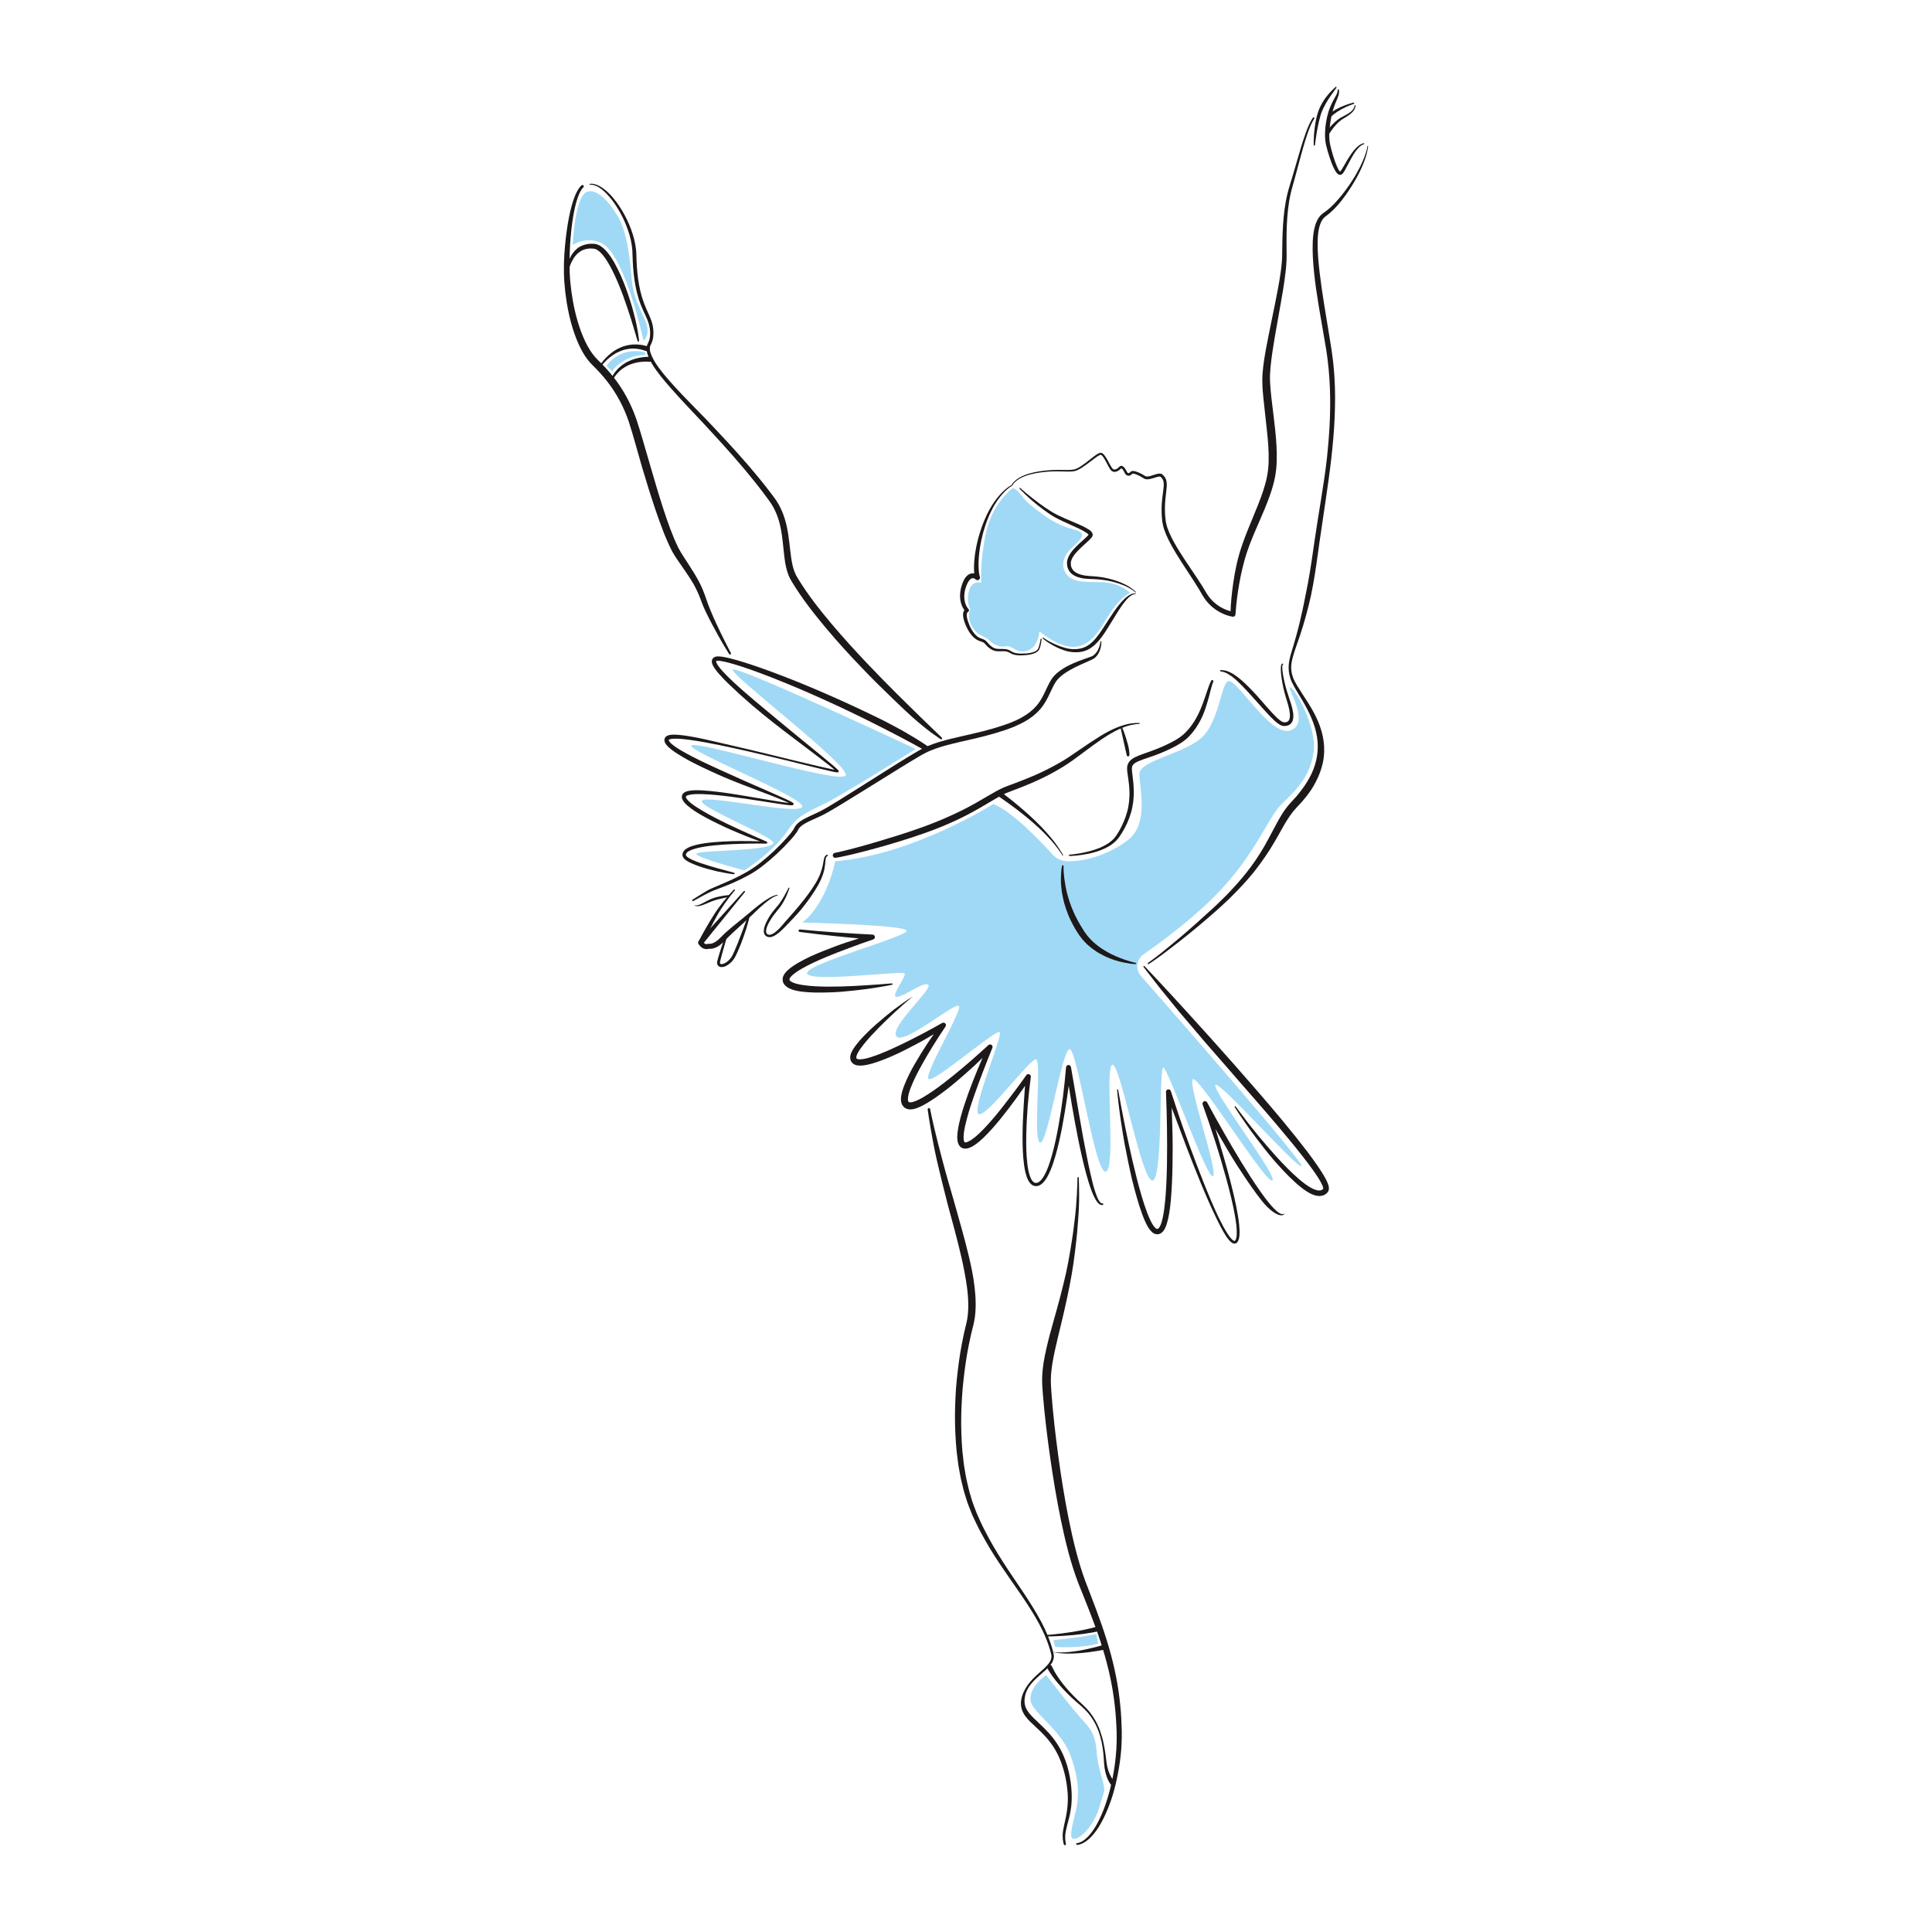 <?xml version="1.0" encoding="UTF-8"?>
<!DOCTYPE svg PUBLIC "-//W3C//DTD SVG 1.1//EN" "http://www.w3.org/Graphics/SVG/1.1/DTD/svg11.dtd">
<!-- Creator: CorelDRAW 2019 (64-Bit) -->
<svg xmlns="http://www.w3.org/2000/svg" xml:space="preserve" width="3.413in" height="3.413in" version="1.1" style="shape-rendering:geometricPrecision; text-rendering:geometricPrecision; image-rendering:optimizeQuality; fill-rule:evenodd; clip-rule:evenodd"
viewBox="0 0 3413.33 3413.33"
 xmlns:xlink="http://www.w3.org/1999/xlink">
 <defs>
  <style type="text/css">
   <![CDATA[
    .fil0 {fill:none}
    .fil1 {fill:#A0D9F6;fill-rule:nonzero}
    .fil2 {fill:#1D1819;fill-rule:nonzero}
   ]]>
  </style>
 </defs>
 <g id="Layer_x0020_1">
  <rect class="fil0" x="-0" y="-0" width="3413.33" height="3413.33"/>
  <g id="_1806064088992">
   <path class="fil1" d="M2172.4 1203.4c-14.8,-4.82 -16.81,72.43 -50.88,101.09 -34.07,28.67 -108.97,39.44 -108.61,63.37 0.37,23.93 17.32,87.34 -19.87,116.06 -31.46,24.28 -73.12,38.3 -106.93,37.7 -10.36,-0.19 -20.11,-4.8 -27.06,-12.48 -20.87,-23.08 -71.6,-76.52 -104.2,-88.64 0,0 -141.28,89.96 -279.23,101.13 0,0 -13.9,73.55 -58.17,108.24 0,0 181.94,4.07 184.25,14.4 2.32,10.33 -178.26,58.59 -175.87,75.33 2.39,16.75 168.04,-4.78 172.29,0 4.24,4.78 -25.22,40.15 -14.41,41.61 10.81,1.46 47.97,-28.09 56.37,-21.27 8.41,6.82 -69.12,74.84 -56.37,90.93 12.75,16.09 100.98,-58.56 110.12,-53.84 9.13,4.72 -64.81,125.05 -52.74,129.52 12.06,4.48 120,-90.04 125.26,-82.86 5.25,7.18 -51.81,139.98 -37.04,144.77 14.77,4.79 90.15,-98.11 100.91,-96.91 10.77,1.2 -5.98,142.38 7.18,147.16 13.16,4.79 38.63,-163.91 52.22,-165.1 13.59,-1.2 44.69,220.14 63.83,216.55 19.15,-3.59 -2.39,-187.84 11.96,-189.04 14.36,-1.2 51.44,205.78 70.59,204.59 19.15,-1.2 11.3,-199.17 19.15,-199.8 7.84,-0.63 77.57,198.9 87.85,192.06 10.28,-6.84 -46.53,-166.76 -35.21,-171.41 11.32,-4.65 128.02,183.95 139.98,179.16 11.96,-4.79 -106.48,-159.13 -100.5,-168.7 5.98,-9.57 143.57,147.54 151.95,143.16 7.1,-3.71 -215.33,-258.27 -283.35,-335.83 -10.23,-11.67 -8.05,-29.61 4.7,-38.46 32.75,-22.76 92.15,-66.59 136,-113.5 63.69,-68.14 84.03,-127.96 106.76,-150.69 22.73,-22.73 51.32,-46.95 57.46,-93.32 6.13,-46.37 -35.04,-115.22 -41.87,-114.1 -5.15,0.84 35.95,62.65 1.81,75.81 -34.15,13.16 -87.98,-80.07 -108.33,-86.69z"/>
   <path class="fil1" d="M1848.38 2959.46c-9.81,6.24 -31.23,26.13 -27.41,46.41 3.83,20.28 54.04,50.5 70.63,96.41 16.59,45.91 13.54,72.3 10.86,88.75 -2.68,16.46 -15.51,53.56 -7.18,57.39 8.33,3.83 35.35,-17.22 46.9,-55.47 11.55,-38.25 8.87,-26.39 8.49,-34.04 -0.38,-7.65 -6.12,-23.72 -10.71,-44.76 -4.59,-21.04 0.76,-44.76 -21.43,-68.48 -22.19,-23.72 -70.15,-86.2 -70.15,-86.2z"/>
   <path class="fil1" d="M1861.14 2897.61l3.06 12.12c0,0 45.15,3.06 76.13,-6.06l-3.44 -16.77c0,0 -29.46,6.5 -75.75,10.71z"/>
   <path class="fil1" d="M1037.86 338.62c-22.46,6.41 -26.01,94.3 -26.01,94.3 11.86,-8.42 43.2,-16.04 63.12,6.33 35.96,40.37 61.98,162.97 61.98,162.97 0,0 13.77,-9.94 3.06,-35.96 -7.16,-17.41 -20.95,-39.02 -23.86,-72.31 -2.92,-33.28 -7.55,-83.79 -25.13,-112.67 -17.57,-28.88 -37.09,-47.24 -53.16,-42.66z"/>
   <path class="fil1" d="M1138.82 622.3c0,0 -39.99,-12.18 -67.35,23.91l10.1 9.77c0,0 16.48,-27.89 59.1,-28.94l-1.84 -4.74z"/>
   <path class="fil1" d="M1788.74 862.69c10.2,0 13.27,14.8 35.2,32.14 21.94,17.35 42.18,32.14 66.84,38.78 26.53,7.14 29.08,10.2 1.02,36.22 -23.01,21.34 -15.74,53.1 16.91,57.18 32.65,4.08 58.61,-5.14 87.69,20.37 0,0 -13.77,6.12 -30.61,29.08 -16.84,22.96 -31.12,60.71 -62.76,65.81 -31.63,5.1 -66.83,-28.06 -66.83,-26.53 0,1.53 -1.85,27.81 -21.43,33.89 -19.57,6.08 -26.53,-10.42 -37.24,-7.87 -10.71,2.55 -22.96,-3.06 -30.1,-10.72 -7.14,-7.65 -21.43,-7.65 -30.61,-25 -9.19,-17.35 -2.56,-29.59 -2.56,-29.59 0,0 -7.69,-13.27 -2.31,-32.66 5.37,-19.39 21.7,-14.28 21.7,-14.28 0,0 -2.97,-34.69 8.21,-87.76 11.18,-53.06 46.89,-79.08 46.89,-79.08z"/>
   <path class="fil2" d="M1042.32 324.74c0,0 1.13,-0.21 3.58,-0.1 2.37,0.13 5.9,0.75 10.07,2.6 8.33,3.66 19.15,11.89 29.47,25.07 10.36,13.09 21.08,30.54 29.33,52.38 4.06,10.92 7.5,22.98 8.94,36.19 0.77,6.69 0.52,13.25 0.91,19.94 0.25,6.68 0.75,13.55 1.4,20.51 1.38,13.92 3.65,28.35 7.89,42.76 2.13,7.2 4.79,14.34 7.92,21.48 3.08,7.15 6.75,14.31 9.41,22.26 2.69,7.88 3.67,16.73 3.03,25.11 -0.3,4.35 -1.22,8.75 -3.01,12.83 -0.86,2.02 -1.92,3.89 -2.57,5.69 -0.65,1.79 -0.83,3.56 -0.75,5.44 0.91,7.57 4.89,15.78 9.18,22.74 4.47,7.23 9.72,14.16 15.23,20.96 22.35,27.06 48.43,52.68 74.28,79.28 25.58,26.89 51.49,54.39 76.14,83.09 12.33,14.35 24.36,28.97 35.86,43.94 5.67,7.65 11.57,14.61 16.56,23.43 4.88,8.43 8.61,17.43 11.39,26.58 5.61,18.35 7.46,37.13 9.51,55.09 2.14,17.91 4.22,35.59 13.34,49.49 18.07,29.9 39.44,56.52 60.17,81.23 20.83,24.67 41.52,47.19 60.9,67.7 38.82,41 72.67,73.74 96.22,96.82 23.72,22.91 37.28,35.99 37.28,35.99 0.68,0.65 0.7,1.73 0.04,2.41 -0.57,0.59 -1.46,0.68 -2.13,0.26l-0.27 -0.17c0,0 -4.07,-2.54 -11.27,-7.78 -7.34,-5.09 -17.64,-13.06 -30.21,-23.82 -12.63,-10.69 -27.14,-24.55 -43.71,-40.55 -16.56,-16 -35.2,-34.13 -54.74,-54.72 -19.65,-20.49 -40.51,-43.13 -61.47,-68.13 -20.9,-25 -42.54,-52 -61.16,-82.89 -1.11,-1.76 -2.42,-4.04 -3.55,-6.27 -1.08,-2.24 -2.11,-4.5 -2.95,-6.8 -1.72,-4.59 -3,-9.25 -4.02,-13.88 -1.99,-9.28 -3.02,-18.49 -3.97,-27.58 -1.84,-18.16 -3.46,-36.13 -8.47,-53.21 -2.49,-8.52 -5.8,-16.77 -10.14,-24.48 -3.96,-7.39 -10.11,-15.02 -15.52,-22.45 -11.19,-14.93 -22.93,-29.56 -34.99,-43.94 -24.13,-28.77 -49.61,-56.48 -74.85,-83.65 -25.41,-27.04 -50.89,-53.24 -73.31,-81.01 -5.52,-7.02 -10.81,-14.18 -15.41,-21.85 -1.19,-1.86 -2.22,-4 -3.33,-5.98 -1,-2.07 -1.81,-3.74 -2.76,-6.07 -1.64,-4.14 -3.19,-8.43 -3.59,-13.5 -0.11,-2.56 0.28,-5.35 1.19,-7.72 0.91,-2.33 1.88,-4.13 2.63,-5.92 1.48,-3.46 2.21,-7.16 2.45,-10.93 0.18,-1.78 0.12,-3.91 0.1,-5.97 -0.04,-1.81 -0.19,-3.85 -0.44,-5.72 -0.49,-3.81 -1.39,-7.53 -2.62,-11.17 -2.5,-7.28 -6.19,-14.35 -9.41,-21.64 -3.26,-7.28 -6.15,-14.7 -8.37,-22.15 -4.46,-14.92 -6.85,-29.74 -8.33,-43.94 -1.54,-14.12 -1.72,-28.13 -2.28,-40.55 -1.02,-12.47 -4,-24.2 -7.66,-34.9 -7.43,-21.4 -17.46,-38.8 -27.21,-51.8 -9.82,-12.97 -19.5,-21.69 -27.26,-25.47 -3.83,-1.96 -7.06,-2.7 -9.23,-2.93 -2.11,-0.22 -3.33,-0.08 -3.33,-0.08 -0.44,0.05 -0.82,-0.26 -0.87,-0.69 -0.05,-0.41 0.23,-0.78 0.63,-0.85l0.14 -0.03z"/>
   <path class="fil2" d="M1030.75 330.72c0,0 -0.6,0.64 -1.75,1.88 -0.44,0.6 -1,1.35 -1.65,2.23 -0.59,1.04 -1.39,2.11 -2.08,3.55 -3,5.51 -6.23,14.46 -9.04,26.25 -2.79,11.8 -5.22,26.42 -7.01,43.31 -1.78,16.89 -2.97,36.07 -2.99,56.96 -0.06,10.52 0.28,21.14 1.27,32.51 1,11.11 2.55,22.67 4.66,34.41 4.25,23.44 10.73,48.04 21.72,71.37 5.56,11.56 12.43,22.83 21.52,31.92 9.7,9.33 19.42,19.66 28.06,30.58 17.41,21.99 31.26,47.39 40.59,74.28 8.98,26.89 16.18,53.94 24.09,80.38 7.68,26.49 15.27,52.54 23.37,77.47 8.15,24.87 16.52,48.9 26.98,70.14 5.33,10.23 12.28,19.96 18.3,29.54 6.12,9.57 12.08,18.84 17.14,28.28 5.13,9.39 9.06,18.96 12.24,28.1 3,9.23 6.13,17.42 9.43,25.32 6.54,15.69 12.93,29.13 18.26,40.15 5.35,11.01 9.75,19.58 12.75,25.41 3.04,5.82 4.66,8.92 4.66,8.92 0.46,0.87 0.12,1.96 -0.76,2.41 -0.83,0.44 -1.85,0.15 -2.35,-0.64l-0.04 -0.06c0,0 -1.84,-2.99 -5.29,-8.61 -3.45,-5.62 -8.44,-13.92 -14.39,-24.71 -5.98,-10.78 -13.15,-23.92 -20.69,-39.49 -1.85,-3.91 -3.8,-7.94 -5.56,-12.26 -1.87,-4.47 -3.39,-8.84 -5.08,-13.22 -3.37,-8.78 -7.31,-17.55 -12.44,-26.28 -5.07,-8.76 -11.2,-17.7 -17.57,-27.01 -6.33,-9.48 -13.33,-18.32 -19.78,-30.04 -11.44,-22.48 -20.14,-46.57 -28.78,-71.65 -8.48,-25.09 -16.67,-51.11 -24.48,-77.65 -7.72,-26.52 -14.82,-53.87 -23.28,-79.86 -8.69,-25.63 -21.55,-49.62 -37.89,-70.6 -4.15,-5.2 -8.33,-10.34 -12.83,-15.19 -2.2,-2.5 -4.48,-4.77 -6.7,-7.13l-7.16 -7.19c-10.75,-10.82 -17.92,-23.39 -23.67,-35.88 -11.29,-25.15 -17.4,-50.59 -21.36,-74.82 -1.96,-12.15 -3.32,-23.94 -4.15,-35.62 -0.15,-2.83 -0.31,-5.64 -0.46,-8.42 -0.14,-2.99 -0.22,-5.71 -0.27,-8.54 -0.1,-5.58 -0.07,-11.03 0.06,-16.36 0.69,-21.31 2.63,-40.69 5.02,-57.79 2.42,-17.09 5.41,-31.89 8.7,-43.93 3.36,-12.02 7.17,-21.24 10.71,-27.19 0.81,-1.51 1.8,-2.75 2.51,-3.87 0.87,-1.1 1.64,-2.05 2.25,-2.75 1.21,-1.2 1.84,-1.81 1.84,-1.81l0.04 -0.03c0.92,-0.91 2.39,-0.89 3.3,0.03 0.88,0.89 0.89,2.31 0.04,3.22z"/>
   <path class="fil2" d="M1905.88 2080.59c0,0 0.15,4.79 0.44,13.76 0.14,8.97 0.53,22.16 -0.22,38.94 -0.3,8.37 -0.98,17.72 -1.79,27.74 -0.39,5.02 -0.81,10.26 -1.24,15.68 -0.57,5.44 -1.15,11.07 -1.75,16.9 -2.6,23.26 -5.86,49.48 -11.61,77.7 -5.44,28.26 -12.61,58.63 -20.45,90.46 -3.77,15.93 -7.66,32.27 -10.3,48.99 -1.23,8.35 -2.23,16.81 -2.36,25.26 -0.01,4.26 -0.09,8.32 0.26,12.84 0.23,4.44 0.49,8.89 0.85,13.29 2.61,35.45 6.89,72.25 11.87,109.41 5.06,37.17 11.07,74.82 18.52,112.13 7.54,37.24 16.4,74.37 29.09,109.08 13.48,34.95 27.11,69.7 37.85,104.14 10.79,34.45 18.62,68.77 22.59,101.76 2.03,16.48 3.33,32.59 3.83,48.18 0.12,3.92 0.36,7.71 0.37,11.65 0.05,3.78 0.09,7.55 -0.01,11.4 -0.08,7.66 -0.52,15.02 -1.01,22.29 -2.5,29 -7.88,55.19 -14.54,77.84 -6.85,22.61 -15.33,41.58 -24.15,56.23 -8.88,14.6 -18.79,24.51 -27.06,29.11 -8.28,4.82 -13.96,3.98 -13.81,4.22l0.71 0.16 0.19 -0.65 -1.08 -2.43c-0.11,-0.25 4.76,0.37 12.1,-4.35 7.34,-4.49 16.26,-14.28 24.3,-28.73 8.11,-14.41 15.72,-33.23 21.87,-55.54 6.13,-22.3 10.93,-48.11 12.88,-76.51 0.85,-14.19 0.97,-29.02 0.02,-44.34 -0.7,-15.35 -2.2,-31.17 -4.42,-47.31 -4.34,-32.31 -12.47,-65.8 -23.57,-99.6 -11.09,-33.89 -24.98,-67.92 -39.05,-102.96 -13.78,-35.81 -22.84,-73.33 -30.7,-110.94 -7.75,-37.65 -14.04,-75.51 -19.37,-112.91 -5.25,-37.45 -9.76,-74.19 -12.65,-110.38 -0.4,-4.57 -0.69,-9.03 -0.94,-13.45 -0.37,-4.28 -0.37,-9.32 -0.36,-13.96 0.1,-9.42 1.13,-18.48 2.37,-27.32 2.9,-17.58 6.99,-34.12 11.06,-50.11 8.79,-31.76 17.4,-61.41 24.07,-89.17 7.02,-27.68 11.35,-53.54 14.94,-76.43 0.85,-5.73 1.68,-11.28 2.47,-16.63 0.67,-5.4 1.31,-10.6 1.93,-15.6 1.26,-10.02 2.32,-19.11 2.98,-27.44 1.42,-16.61 1.98,-29.72 2.28,-38.65 0.24,-8.94 0.35,-13.72 0.35,-13.72 0.02,-0.62 0.53,-1.11 1.15,-1.09 0.6,0.01 1.08,0.5 1.09,1.08z"/>
   <path class="fil2" d="M1879.46 3258.46c0,0 -0.32,-1.33 -0.93,-3.9 -0.61,-2.54 -1.17,-6.91 -1.15,-12.2 0.2,-5.35 1.28,-11.84 2.93,-19.13 1.61,-7.3 3.62,-15.46 4.83,-24.67 1.29,-9.17 1.91,-19.39 1.15,-30.53 -0.78,-11.08 -2.58,-23.34 -5.69,-35.69 -3.25,-12.43 -7.61,-25.38 -14.54,-37.82 -6.81,-12.52 -16.15,-24.26 -27.58,-35.34 -5.67,-5.59 -11.87,-11.05 -18.19,-17.16 -3.19,-3.06 -6.2,-6.52 -9.06,-10.37 -2.7,-3.94 -5.24,-8.44 -6.45,-13.56 -1.34,-4.97 -1.35,-10.63 -0.48,-15.16 0.77,-4.88 2.34,-9.64 4.39,-13.94 4.07,-8.72 9.81,-16.37 16.44,-23.19 6.61,-6.84 14.09,-12.82 20.92,-19.4 3.39,-3.28 6.6,-6.78 8.92,-10.71 2.31,-3.92 3.33,-8.37 2.34,-12.71 -4.63,-18.98 -12.37,-37.34 -22.05,-55.24 -19.46,-35.73 -45.32,-69.29 -69.18,-105.1 -11.97,-17.89 -23.28,-36.51 -33.52,-55.83 -5.25,-9.6 -9.8,-19.58 -14.49,-29.51 -4.1,-10.45 -8.44,-20.09 -11.5,-30.96 -3.64,-10.57 -5.97,-21.32 -8.61,-32.03 -1.18,-5.38 -2.04,-10.81 -3.08,-16.21l-1.48 -8.11 -1.07 -8.15c-3.26,-21.72 -4.38,-43.55 -5.03,-65.18 -0.44,-21.65 0.3,-43.12 1.74,-64.28 1.77,-21.13 4.22,-41.95 7.48,-62.32 1.78,-10.16 3.53,-20.24 5.71,-30.16 0.96,-4.98 2.22,-9.89 3.38,-14.79 0.54,-2.35 1.26,-5.13 1.66,-7.1 0.49,-2.38 1.17,-4.91 1.49,-7.15 1.57,-8.81 2.07,-18.46 1.91,-27.68 -0.16,-9.3 -0.87,-18.55 -2.07,-27.66 -4.94,-36.44 -13.73,-70.73 -22.03,-102.26 -4.25,-15.78 -8.32,-30.91 -12.19,-45.3 -3.67,-14.47 -7.13,-28.2 -10.4,-41.1 -6.32,-25.87 -11.67,-48.5 -15.12,-67.34 -3.64,-18.79 -5.98,-33.65 -7.61,-43.77 -1.5,-10.14 -2.29,-15.55 -2.29,-15.55 -0.17,-1.19 0.65,-2.3 1.84,-2.47 1.15,-0.17 2.22,0.58 2.45,1.7l0.01 0.04c0,0 1.11,5.33 3.2,15.31 2.24,9.96 5.45,24.57 10.2,43 4.83,18.41 10.42,40.83 17.72,66.33 3.68,12.75 7.6,26.32 11.73,40.62 4.03,14.36 8.26,29.46 12.68,45.22 4.36,15.8 8.8,32.31 12.91,49.6 4.07,17.29 7.98,35.33 10.1,54.35 1.18,9.48 1.84,19.21 1.93,29.13 0.05,9.99 -0.46,19.88 -2.44,30.43 -0.43,2.62 -1.07,4.86 -1.59,7.32l-1.8 7.36c-1.17,4.77 -2.44,9.53 -3.42,14.41 -2.22,9.68 -4.02,19.56 -5.87,29.52 -3.38,19.98 -5.98,40.45 -7.9,61.24 -1.65,20.81 -2.73,41.93 -2.59,63.21 0.33,21.26 1.13,42.74 4.02,64.03l0.94 8.01 1.34 7.94c0.94,5.29 1.7,10.62 2.78,15.89 2.41,10.47 4.59,21.06 7.86,31.15 2.59,10.14 7.05,20.61 10.69,30.43 4.43,9.83 8.73,19.72 13.74,29.26 9.75,19.21 20.6,37.79 32.18,55.77 22.98,36.05 48.64,69.91 67.96,106.41 9.58,18.15 17.39,37.31 21.85,56.69 1.22,5.43 -0.24,11.22 -2.96,15.63 -2.71,4.47 -6.19,8.12 -9.73,11.48 -7.12,6.69 -14.57,12.51 -21.07,19.08 -6.53,6.49 -12.05,13.86 -15.01,22.14 -1.5,4.14 -2.33,8.39 -2.57,12.68 -0.29,4.41 0.17,8.52 1.64,12.46 2.91,7.86 8.87,14.22 14.77,20.14 6.02,5.91 12.27,11.48 18.09,17.31 11.74,11.54 21.68,24.18 28.79,37.52 7.2,13.28 11.89,26.96 14.86,40.03 5.85,26.18 6.54,49.98 3.04,69.05 -1.65,9.52 -4.02,17.8 -5.88,24.93 -1.89,7.13 -3.11,13.19 -3.48,18.13 -0.22,5 0.03,8.54 0.5,11.15 0.48,2.6 0.72,3.94 0.72,3.94 0.19,1.02 -0.48,2 -1.5,2.19 -0.99,0.19 -1.93,-0.44 -2.17,-1.41l-0.02 -0.1z"/>
   <path class="fil2" d="M1848.34 2888.58c0,0 5.88,-0.37 14.71,-1.28 8.82,-0.91 20.56,-2.31 32.2,-4.21 11.64,-1.86 23.17,-4.22 31.7,-6.3 4.26,-1.06 7.8,-1.98 10.24,-2.71 2.45,-0.7 3.85,-1.09 3.85,-1.09l0.14 -0.04c2.33,-0.66 4.76,0.69 5.43,3.03 0.66,2.33 -0.69,4.76 -3.03,5.43l-0.28 0.07c0,0 -1.47,0.31 -4.06,0.87 -2.57,0.59 -6.26,1.3 -10.69,2.09 -8.87,1.57 -20.72,3.19 -32.59,4.3 -11.87,1.15 -23.76,1.78 -32.67,2.11 -8.91,0.33 -14.87,0.32 -14.87,0.32 -0.71,0 -1.29,-0.57 -1.29,-1.28 0,-0.68 0.54,-1.24 1.21,-1.29z"/>
   <path class="fil2" d="M1953.74 2913.97c0,0 -5.98,1.31 -14.88,2.8 -8.93,1.5 -20.88,3.13 -32.89,4.01 -6,0.47 -12.03,0.67 -17.67,0.71 -5.65,-0.01 -10.91,-0.28 -15.4,-0.7 -2.24,-0.2 -4.28,-0.57 -6.09,-0.8 -1.81,-0.2 -3.37,-0.58 -4.65,-0.87 -2.56,-0.57 -4.02,-0.89 -4.02,-0.89 0,0 1.48,0.19 4.07,0.52 1.3,0.17 2.85,0.41 4.67,0.44 1.82,0.06 3.85,0.24 6.08,0.23 4.46,0 9.66,-0.2 15.2,-0.71 5.54,-0.55 11.43,-1.29 17.28,-2.29 11.7,-1.95 23.27,-4.64 31.86,-6.9 8.62,-2.27 14.18,-4.04 14.18,-4.04 2.31,-0.74 4.78,0.54 5.52,2.85 0.73,2.31 -0.54,4.78 -2.85,5.52l-0.38 0.1 -0.04 0.01z"/>
   <path class="fil2" d="M2028.2 1701.16c0,0 1.28,-0.93 3.76,-2.7 2.51,-1.76 6.12,-4.47 10.82,-8 9.43,-7.07 22.76,-18.11 39.67,-32.18 16.83,-14.17 36.83,-31.91 59.37,-52.61 2.79,-2.61 5.63,-5.26 8.51,-7.96 2.71,-2.5 5.66,-5.53 8.54,-8.33 2.91,-2.87 5.85,-5.78 8.84,-8.72 2.93,-2.98 5.68,-6.06 8.59,-9.15 11.56,-12.31 23.27,-25.9 34.23,-40.84 11.05,-14.92 21.24,-31.3 30.67,-49.05 4.8,-8.98 9.68,-18.11 14.63,-27.37 5.11,-9.34 10.54,-19.05 17.72,-28.17 1.66,-2.34 3.77,-4.44 5.65,-6.67l5.51 -6.09 5.56 -6.09 5 -6.11c6.61,-8.28 12.92,-17.22 18.05,-26.73 10.52,-18.94 16.24,-40.83 14.52,-63.3 -1.52,-22.57 -10.72,-44.74 -22.43,-65.7 -5.74,-10.62 -12.56,-20.75 -18.64,-31.66 -3,-5.49 -5.97,-11.05 -7.74,-17.54 -1.67,-5.72 -2.66,-12.72 -2.33,-19.1 0.55,-13.07 5.17,-24.98 8.57,-36.96 3.54,-12 6.94,-23.99 9.9,-36.13 1.41,-6.08 2.98,-12.13 4.19,-18.26 1.32,-6.11 2.89,-12.16 4.04,-18.31 2.43,-12.28 4.87,-24.57 7.31,-36.86 4.59,-24.7 8.12,-49.45 11.63,-74.41 3.61,-24.94 7.75,-49.64 11.63,-74.13 3.83,-24.5 7.76,-48.78 10.38,-72.9 2.48,-24.13 4.55,-48 5.25,-71.49 1.74,-47.05 -1.17,-92.25 -9.09,-134.64 -7.19,-42.7 -14.93,-83.01 -18.86,-120.93 -1.97,-18.95 -3.12,-37.3 -2.4,-54.97 0.44,-8.83 1.31,-17.51 3.48,-25.91 1.11,-4.19 2.54,-8.3 4.52,-12.2 2.05,-3.87 4.65,-7.52 7.98,-10.47l2.64 -2.03 2.21 -1.61c1.5,-1.12 3.13,-2.18 4.49,-3.31 2.68,-2.3 5.39,-4.44 7.89,-6.96 5.16,-4.77 9.7,-9.91 13.97,-14.89 8.5,-10.04 15.56,-19.93 21.54,-29.1 11.97,-18.39 19.29,-34.12 23.28,-45.15 1.09,-2.74 1.75,-5.24 2.4,-7.38 0.69,-2.14 1.14,-3.96 1.39,-5.45 0.61,-2.97 0.92,-4.5 0.92,-4.5l0.01 -0.05 0.67 -0.44 0.44 0.64c0,0 -0.23,1.57 -0.68,4.62 -0.18,1.54 -0.54,3.42 -1.11,5.61 -0.53,2.21 -1.07,4.8 -2.03,7.63 -3.34,11.45 -10.25,27.63 -21.61,46.74 -5.7,9.54 -12.46,19.85 -20.75,30.46 -2.11,2.62 -4.19,5.36 -6.54,7.97 -2.26,2.69 -4.69,5.33 -7.31,7.89 -2.48,2.65 -5.41,5.16 -8.3,7.75 -1.45,1.27 -2.95,2.31 -4.44,3.5l-2.33 1.8 -1.93 1.57c-2.44,2.3 -4.43,5.21 -6.05,8.46 -1.55,3.3 -2.7,6.93 -3.6,10.72 -1.74,7.61 -2.35,15.85 -2.51,24.3 -0.25,16.95 1.24,34.95 3.44,53.64 4.4,37.43 11.57,77.78 18.51,120.57 1.84,10.65 3.33,21.62 4.82,32.72 0.87,5.54 1.11,11.17 1.71,16.8 0.51,5.64 1.09,11.31 1.28,17.03 1.55,22.86 1.18,46.25 0.29,69.97 -2.11,47.46 -8.46,96.13 -15.78,145.24 -3.62,24.54 -7.27,49.27 -10.93,74.09 -3.34,24.83 -6.78,50 -11.25,74.89l-3.59 18.65c-1.3,6.2 -2.9,12.33 -4.33,18.49 -3,12.3 -6.35,24.5 -10.01,36.57 -3.65,12.07 -7.74,23.99 -11.91,35.77 -2.07,5.89 -4,11.81 -5.67,17.73 -1.72,5.92 -2.95,11.88 -3.31,17.85 -0.08,2.99 -0.04,5.98 0.53,8.83 0.23,2.84 1.26,5.86 2.07,8.83 1.65,5.5 4.65,10.89 7.72,16.08 6.29,10.39 13.17,20.57 19.73,30.92 13.06,20.63 24.22,43.32 27.3,68.01 1.58,12.24 1.32,24.77 -1.26,36.71 -2.47,11.96 -6.79,23.31 -12.17,33.85 -2.62,5.33 -5.7,10.31 -8.82,15.25 -1.63,2.41 -3.4,4.7 -5.08,7.04 -1.67,2.35 -3.43,4.64 -5.32,6.83l-5.52 6.65 -5.61 6.08 -2.8 3.02 -2.74 3.04c-1.66,1.97 -3.52,3.73 -5.02,5.84 -6.39,8.06 -11.88,16.98 -17.05,26.05 -5.2,9.04 -10.13,18.23 -15.37,27.06 -10.32,17.78 -21.71,34.15 -33.37,49.17 -2.88,3.79 -5.83,7.46 -8.89,10.96 -3.05,3.52 -5.9,7.13 -9.01,10.44 -6.19,6.66 -12.13,13.24 -18.26,19.36 -3.05,3.07 -5.98,6.19 -9,9.11 -3.06,2.88 -6.07,5.72 -9.04,8.52 -5.9,5.63 -11.85,10.98 -17.61,16.04 -23.08,20.33 -43.84,37.31 -61.18,50.98 -17.45,13.53 -31.15,24.18 -40.87,30.96 -9.69,6.86 -14.98,10.26 -14.98,10.26 -0.57,0.36 -1.31,0.2 -1.67,-0.37 -0.35,-0.55 -0.21,-1.26 0.31,-1.63l0.03 -0.02z"/>
   <path class="fil2" d="M2321.96 209.52c-5.09,7.81 -8.27,16.4 -11.45,25.2 -3.07,8.78 -5.8,17.71 -8.38,26.69 -5.16,17.96 -9.8,36.08 -14.72,54.17 -2.39,9.07 -5.32,18.07 -7.26,27 -2.02,9 -3.48,18.16 -4.54,27.37 -2.12,18.42 -2.62,37.04 -2.67,55.69l0.17 28.04c-0.15,4.97 -0.13,9.37 -0.62,14.28 -0.33,4.83 -0.83,9.56 -1.42,14.23 -2.19,18.76 -5.38,37.25 -8.66,55.7l-9.8 55.27c-3.11,18.41 -6.09,36.85 -7.92,55.23 -0.39,4.58 -0.76,9.18 -0.95,13.72 -0.08,4.57 -0.17,8.88 0.15,13.64 0.47,9.25 1.36,18.33 2.41,27.65 2.07,18.5 4.68,37.07 6.61,55.8 1.87,18.72 3.37,37.61 2.64,56.74 -0.25,9.55 -1.35,19.19 -3.31,28.71l-1.53 6.87 -1.87 7.02c-1.32,4.63 -2.7,9.17 -4.24,13.67 -12.24,36.02 -30.26,69.09 -41.82,104.19 -1.5,4.35 -2.75,8.82 -4.03,13.17 -1.22,4.52 -2.44,9.05 -3.48,13.51 -2.16,8.96 -4.08,18.07 -5.69,27.19 -3.22,18.24 -5.64,36.8 -6.8,55.14l-0.01 0.15c-0.15,2.38 -2.2,4.19 -4.58,4.04l-0.3 -0.03 -0.06 -0.01c-7.07,-1.16 -13.11,-3.38 -19.18,-6.23 -5.98,-2.87 -11.59,-6.51 -16.65,-10.79 -5.05,-4.28 -9.66,-9.14 -13.41,-14.58 -2.05,-2.6 -3.55,-5.56 -5.3,-8.34 -1.52,-2.6 -3.07,-5.48 -4.66,-8.09 -6.32,-10.54 -13.32,-21.05 -20.19,-31.53 -6.9,-10.5 -13.81,-21.04 -20.37,-31.85 -6.52,-10.83 -12.78,-21.89 -17.85,-33.69 -2.39,-5.96 -4.73,-12 -5.95,-18.52 -0.28,-1.65 -0.66,-3.2 -0.86,-4.93l-0.46 -4.69c-0.37,-3.08 -0.47,-6.35 -0.63,-9.57 -0.58,-12.81 0.83,-25.63 2.58,-38.04 0.72,-6.14 1.81,-12.44 0.67,-17.82 -0.41,-2.76 -1.81,-4.98 -3.57,-6.98 -2.44,-2.52 -2.67,-2.22 -6.01,-1.66 -5.74,1.22 -11.56,4.11 -18.68,4.57 -1.83,-0.06 -3.83,-0.09 -5.78,-1.21 -1.74,-0.94 -2.72,-1.71 -4.11,-2.49 -2.63,-1.54 -5.34,-3 -8.1,-4.2 -2.67,-1.16 -5.78,-2.3 -7.93,-2.22 -0.54,-0 -0.68,0.2 -0.64,0.09 -0.46,0.48 -1.24,1.34 -2.02,1.9 -1.52,1.16 -3.75,2.16 -6.2,1.63 -2.46,-0.52 -3.99,-2.35 -4.96,-3.91 -0.99,-1.8 -1.4,-2.87 -2.2,-4.2 -0.73,-1.27 -1.55,-2.5 -2.44,-3.47 -0.83,-1.03 -2.02,-1.56 -1.92,-1.4l-0.19 0.12 -0.76 0.71c-0.61,0.58 -1.23,1.13 -1.89,1.67 -1.3,1.07 -2.76,2.06 -4.43,2.81 -1.66,0.73 -3.63,1.24 -5.67,0.94 -1,-0.15 -2,-0.45 -2.87,-0.92l-0.65 -0.35 -0.17 -0.09c-0.44,-0.32 -0.18,-0.14 -0.31,-0.24l-0.22 -0.19c-0.31,-0.29 -0.57,-0.44 -0.91,-0.85 -1.44,-1.61 -2.21,-2.91 -3.06,-4.33 -0.85,-1.4 -1.58,-2.8 -2.33,-4.2l-4.38 -8.31c-1.49,-2.7 -3.03,-5.39 -4.85,-7.67 -0.9,-1.06 -1.93,-2.2 -2.87,-2.59l-0.63 -0.22 -0.28 -0.06 -0.07 -0.03 0.14 -0.03 -0.28 0.07 -1.14 0.28 -0.83 0.41c-2.31,1.15 -5.06,3.04 -7.5,4.85l-7.48 5.67c-4.99,3.81 -10.01,7.66 -15.37,11.11 -2.65,1.75 -5.48,3.3 -8.42,4.69 -2.93,1.33 -6.48,2.14 -9.54,2.31 -6.49,0.48 -12.72,0.12 -19,0 -6.27,-0.16 -12.52,-0.19 -18.75,0.11 -12.44,0.67 -24.94,2.2 -36.98,5.44 -5.97,1.65 -11.85,3.83 -17.24,6.85 -5.31,2.99 -10.5,6.98 -13.33,12.23l-0.04 0.07 -0.36 0.39c-3.18,1.81 -6.19,4.18 -9.01,6.63 -2.78,2.52 -5.5,5.12 -7.97,7.96 -1.27,1.38 -2.48,2.81 -3.65,4.29 -1.21,1.44 -2.35,2.93 -3.44,4.46 -2.27,3 -4.28,6.18 -6.29,9.35 -1.94,3.22 -3.82,6.46 -5.5,9.83 -1.82,3.28 -3.24,6.78 -4.86,10.16 -1.41,3.47 -2.9,6.96 -4.17,10.44 -1.24,3.58 -2.63,7.17 -3.67,10.74 -4.55,14.26 -7.82,29.03 -9.58,43.87 -0.41,3.71 -0.82,7.43 -1,11.15 -0.26,3.72 -0.36,7.44 -0.36,11.13 0.02,3.7 0.13,7.4 0.5,11 0.33,3.56 0.87,7.31 1.86,10.1l0.02 0.1 0.04 0.13c0.68,2.33 -0.65,4.78 -2.99,5.47 -1.55,0.46 -3.16,0.01 -4.26,-1.02 -0.45,-0.43 -1.51,-1.17 -2.33,-1.57 -0.88,-0.36 -1.76,-0.71 -2.57,-0.72 -1.6,-0.16 -3.17,0.37 -4.78,1.82 -3.22,2.77 -5.65,8.02 -7.4,12.8l-1.32 4.09 -0.9 3.8c-0.51,2.58 -0.88,5.26 -1,7.89 -0.29,5.29 0.5,10.58 2.25,15.48 0.91,2.41 2.09,4.79 3.5,6.71l0.66 0.87 -0.35 -0.15c-1.07,-0.7 1.34,0.93 1.12,0.78l0.06 0.04 0.05 0.04c-0.13,-0.13 0.33,0.24 0.7,1.09 0.37,0.8 0.33,2.05 -0.06,2.78 -0.45,0.87 -0.73,1.03 -0.66,0.98l-0.33 0.3 -0.43 0.33 -0.59 0.46c-0.55,0.48 -0.97,1.11 -1.24,2.07 -0.58,1.88 -0.45,4.48 -0.02,7.01 0.43,2.6 1.24,5.1 2.12,7.87 1.77,5.14 3.97,10.33 6.83,14.95 2.81,4.67 6.34,8.88 10.61,11.83 1.07,0.72 2.19,1.33 3.34,1.87l1.76 0.67 2.07 0.7c2.89,1.02 6.04,2.52 8.3,5.09 2.12,2.44 3.52,4.42 5.6,6.22 1.99,1.79 4.24,3.48 6.47,4.59 4.57,2.44 10.02,2.02 15.94,2.07 3,0.11 5.78,0.1 9.04,1.12 3.11,0.93 5.61,2.78 7.96,3.98 4.71,2.53 10.31,3.08 15.91,3.11 5.69,0.03 11.32,-0.26 16.8,-1.39 2.72,-0.57 5.4,-1.36 7.8,-2.59 2.41,-1.2 4.51,-2.94 5.51,-5.25 2.14,-5.12 3.2,-10.8 4,-16.37l0 -0.04c0.07,-0.5 0.54,-0.85 1.04,-0.78 0.49,0.07 0.83,0.52 0.78,1.01 -0.68,5.76 -1.58,11.49 -3.72,17.03 -1.23,3.05 -3.8,5.19 -6.45,6.59 -2.67,1.45 -5.52,2.35 -8.38,3.03 -5.72,1.33 -11.6,1.77 -17.35,1.89 -5.78,0.11 -12,-0.28 -17.56,-3.06 -2.76,-1.35 -5,-2.91 -7.44,-3.55 -2.22,-0.7 -5.27,-0.74 -7.98,-0.74 -2.79,0.01 -5.66,0.22 -8.7,0.08 -3.04,-0.14 -6.27,-0.78 -9.11,-2.15 -2.93,-1.38 -5.32,-3.14 -7.65,-5.11 -2.33,-1.89 -4.39,-4.54 -6.07,-6.37 -1.6,-1.74 -3.83,-2.74 -6.32,-3.58l-2.02 -0.63 -2.27 -0.8c-1.48,-0.63 -2.88,-1.37 -4.21,-2.21 -5.28,-3.45 -9.33,-8.18 -12.56,-13.21 -3.28,-5.06 -5.73,-10.43 -7.83,-16.06 -0.91,-2.65 -1.97,-5.59 -2.55,-8.65 -0.56,-3.07 -1,-6.35 -0.05,-10.02 0.46,-1.81 1.5,-3.76 3.08,-5.21l1.08 -0.89 0 0 -0.12 0.13c0.11,-0.07 -0.15,0.04 -0.59,0.87 -0.37,0.69 -0.39,1.91 -0.01,2.66 0.39,0.81 0.88,1.14 0.69,0.99l-0.06 -0.04 -0.06 -0.04c-0.25,-0.17 2.13,1.43 1.02,0.7l-0.79 -0.47c-1.4,-1.11 -1.6,-1.56 -2.23,-2.28 -2.05,-2.65 -3.47,-5.44 -4.67,-8.35 -2.27,-5.83 -3.32,-12.07 -3.16,-18.24 0.07,-3.09 0.4,-6.11 0.93,-9.17l0.99 -4.59 1.21 -4.12c1.07,-3.09 2.03,-5.8 3.55,-8.66 1.39,-2.81 3.28,-5.61 5.9,-8.07 2.53,-2.48 6.67,-4.43 10.83,-4.11 2.07,0.06 3.95,0.69 5.7,1.41 1.75,0.87 3.14,1.66 4.8,3.17l-7.21 4.58 -0.04 -0.15c-1.33,-4.45 -1.61,-8.33 -1.85,-12.32 -0.25,-3.97 -0.2,-7.87 -0.06,-11.77 0.15,-3.89 0.42,-7.77 0.84,-11.62 0.35,-3.85 0.93,-7.67 1.5,-11.49 2.44,-15.26 6.38,-30.14 11.64,-44.63 1.24,-3.68 2.75,-7.12 4.13,-10.67 1.48,-3.6 3.11,-7.05 4.7,-10.55 1.8,-3.4 3.39,-6.9 5.39,-10.19 1.85,-3.37 3.92,-6.61 6.02,-9.82 2.19,-3.16 4.37,-6.32 6.81,-9.3 1.17,-1.52 2.4,-3 3.7,-4.42 1.25,-1.46 2.54,-2.88 3.9,-4.23 2.64,-2.8 5.52,-5.35 8.47,-7.81 3.01,-2.4 6.1,-4.65 9.59,-6.47l-0.36 0.39 0.05 -0.11c1.48,-3.05 3.69,-5.4 6.06,-7.56 2.38,-2.15 5.02,-3.98 7.79,-5.56 5.52,-3.19 11.48,-5.48 17.58,-7.24 12.19,-3.44 24.75,-5.13 37.35,-5.97 6.3,-0.37 12.63,-0.43 18.92,-0.33 6.26,0.05 12.61,0.31 18.65,-0.22 3.22,-0.26 5.83,-0.93 8.65,-2.18 2.72,-1.33 5.4,-2.83 7.96,-4.57 5.17,-3.41 10.09,-7.27 15.02,-11.14l7.47 -5.8c2.59,-1.93 4.96,-3.75 8.27,-5.4 0.92,-0.47 1.72,-0.71 2.45,-0.87l0.28 -0.07 0.43 -0.05 0.22 0.02 0.89 0.1c0.63,0.05 1.16,0.22 1.57,0.49 1.96,0.9 3.03,2.27 4.18,3.53 2.13,2.61 3.73,5.39 5.32,8.15l4.51 8.3c0.75,1.36 1.48,2.72 2.28,4.01 0.74,1.29 1.71,2.61 2.33,3.37 1.8,1.96 4.11,2.06 6.5,0.95 1.19,-0.55 2.36,-1.34 3.46,-2.27 0.55,-0.46 1.1,-0.97 1.61,-1.47 0.32,-0.3 0.43,-0.46 0.96,-0.91 0.46,-0.42 1.12,-0.8 1.85,-1 1.54,-0.41 2.98,0.13 3.87,0.69 0.91,0.57 1.65,1.23 2.25,1.9 1.24,1.33 2.17,2.74 3.03,4.18 0.83,1.34 1.66,3.17 2.21,4.11 0.66,1.05 1.46,1.76 2.14,1.85 0.67,0.16 1.63,-0.15 2.57,-0.87 0.49,-0.37 0.76,-0.69 1.37,-1.35 1.16,-1.22 2.6,-1.54 3.63,-1.61 4.17,-0.09 7.06,1.3 10.15,2.48 3.01,1.28 5.86,2.77 8.66,4.36 1.37,0.74 2.93,1.83 3.97,2.35 0.79,0.52 2.08,0.56 3.35,0.59 5.52,-0.36 11.27,-3.13 17.76,-4.68 1.79,-0.31 3.16,-0.83 5.98,-0.26l1.01 0.28 0.52 0.27 0.53 0.27 0.5 0.34 0.12 0.11 0.24 0.22 1.97 1.8c2.42,2.59 4.44,5.96 5.01,9.46 0.78,3.47 0.76,6.86 0.57,10.1 -0.19,3.26 -0.57,6.42 -0.93,9.55 -1.6,12.46 -2.8,24.75 -2.09,37.05 0.19,3.05 0.3,6.07 0.72,9.22l0.51 4.68c0.18,1.38 0.56,2.89 0.83,4.33 1.15,5.83 3.43,11.55 5.77,17.2 5,11.24 11.26,22.03 17.81,32.62 6.6,10.59 13.59,20.97 20.61,31.38 7.02,10.44 14.09,20.75 20.82,31.67 1.7,2.73 3.16,5.37 4.84,8.18 1.63,2.5 3,5.17 4.89,7.48 3.43,4.87 7.61,9.15 12.17,12.92 4.56,3.77 9.61,6.96 14.99,9.46 5.29,2.46 11.22,4.44 16.57,5.24l0.02 0 -4.9 4.16c0.42,-19.08 2.35,-37.8 5.12,-56.58 1.38,-9.39 3.06,-18.68 5.04,-28.06 0.96,-4.76 2.13,-9.27 3.26,-13.81 1.29,-4.73 2.5,-9.33 3.98,-13.9 5.69,-18.32 12.93,-35.86 20.08,-53.19 7.09,-17.33 14.37,-34.37 20.1,-51.62 1.44,-4.3 2.73,-8.69 3.91,-12.95l1.65 -6.36 1.46 -6.82c1.67,-8.5 2.64,-17.27 2.8,-26.28 0.56,-17.96 -1.01,-36.34 -3,-54.73l-6.08 -55.77 -1.31 -14.17c-0.27,-4.75 -0.63,-9.83 -0.67,-14.43 -0.02,-2.44 -0.16,-4.44 -0.07,-7.25l0.28 -7.46c0.33,-4.9 0.83,-9.69 1.37,-14.47 2.35,-19 6.01,-37.45 9.69,-55.89l11.22 -55.08c3.71,-18.32 7.29,-36.68 9.84,-55.06 0.67,-4.61 1.26,-9.19 1.67,-13.69 0.57,-4.4 0.67,-9.37 0.91,-13.75l0.45 -28.13c0.46,-18.77 1.36,-37.62 3.94,-56.35 1.28,-9.36 2.97,-18.66 5.25,-27.88 2.25,-9.3 5.32,-18.07 7.9,-27.05l15.8 -53.92c2.73,-8.97 5.62,-17.91 8.87,-26.74 1.62,-4.41 3.34,-8.8 5.31,-13.11 1.84,-4.3 4.28,-8.67 6.83,-12.48l0.02 -0.03c0.43,-0.64 1.28,-0.81 1.92,-0.38 0.63,0.43 0.8,1.28 0.39,1.91z"/>
   <path class="fil2" d="M2361.24 154.91c0,0 -0.97,1.48 -2.83,3.93 -1.82,2.46 -4.4,5.97 -7.35,10.22 -2.96,4.24 -6.25,9.28 -9.33,14.87 -3.08,5.59 -6.03,11.73 -8.16,18.15 -1.01,3.17 -1.93,6.5 -2.72,9.86 -0.74,3.31 -1.46,6.57 -2.16,9.73 -1.37,6.35 -2.4,12.34 -3.15,17.5 -0.86,5.15 -1.44,9.47 -1.81,12.5 -0.38,3.02 -0.59,4.75 -0.59,4.75l-0.01 0.05c-0.07,0.58 -0.6,0.99 -1.18,0.92 -0.53,-0.07 -0.92,-0.51 -0.93,-1.03 0,0 -0.03,-1.77 -0.09,-4.87 0.04,-3.08 0.14,-7.49 0.46,-12.78 0.42,-5.28 1.06,-11.42 2.03,-17.99 0.44,-3.29 1.16,-6.65 1.89,-10.1 0.72,-3.37 1.58,-6.81 2.62,-10.33 1.09,-3.45 2.35,-6.85 3.78,-10.1 1.49,-3.23 3.11,-6.33 4.82,-9.23 3.45,-5.79 7.26,-10.79 10.73,-14.84 3.49,-4.05 6.69,-7.12 8.91,-9.25 2.2,-2.13 3.54,-3.29 3.54,-3.29 0.43,-0.37 1.08,-0.32 1.45,0.11l0.08 1.23z"/>
   <path class="fil2" d="M2365.42 158.67c-0.04,0.06 0.26,0.72 0.38,2.57 0.13,1.8 -0.11,4.37 -1.04,7.39 -1.8,6.04 -5.93,13.57 -8.96,23.32 -3.02,9.72 -5.39,21.56 -6.61,34.27 -0.66,6.35 -0.99,12.96 -0.57,19.57 0.39,6.56 2.15,13.17 3.87,19.82 1.78,6.62 3.8,13.19 6.07,19.54 1.13,3.17 2.34,6.29 3.66,9.28 1.32,2.93 2.77,6 4.57,8.06 0.38,0.48 1.05,0.74 0.69,0.64l0.26 -0.04 -0.1 -0.05 0.05 -0.08 0.67 -0.66c0.92,-1.04 1.78,-2.33 2.6,-3.61 1.63,-2.57 3.14,-5.22 4.62,-7.79 2.96,-5.14 5.75,-10.05 8.62,-14.41 5.65,-8.76 11.35,-15.57 16.39,-19.28 2.5,-1.86 4.73,-3 6.36,-3.52 1.61,-0.55 2.52,-0.69 2.52,-0.69 0.46,-0.07 0.89,0.24 0.97,0.69 0.07,0.43 -0.2,0.84 -0.61,0.95l-0.04 0.01c0,0 -0.8,0.21 -2.19,0.82 -1.4,0.59 -3.32,1.81 -5.47,3.73 -4.39,3.76 -9.39,10.63 -14.3,19.57 -2.43,4.49 -5.09,9.35 -7.81,14.64 -1.39,2.64 -2.78,5.36 -4.42,8.19 -0.85,1.43 -1.68,2.84 -3.02,4.47 -0.3,0.38 -0.74,0.85 -1.3,1.32l-0.5 0.41 -1.11 0.6 -1.2 0.39 -0.4 0.07 -0.14 0.02 -0.07 0.02c0.89,0.02 -1.29,-0.02 -1.17,-0.04l-0.96 -0.25c-0.72,-0.22 -1.02,-0.44 -1.45,-0.69 -0.81,-0.5 -1.26,-0.95 -1.72,-1.39 -3.07,-3.39 -4.37,-6.35 -6.04,-9.54 -1.52,-3.15 -2.95,-6.32 -4.15,-9.59 -2.46,-6.51 -4.64,-13.19 -6.59,-19.94 -1.87,-6.7 -3.89,-13.68 -4.49,-21.12 -0.58,-7.23 -0.34,-14.21 0.23,-20.88 0.68,-6.66 1.76,-13.02 3.11,-18.97 1.48,-5.89 2.97,-11.57 5.07,-16.54 2.02,-5.02 4.22,-9.41 6.23,-13.18 1.94,-3.81 4,-6.79 5.19,-9.37 1.25,-2.53 1.74,-4.62 1.97,-6 0.24,-1.35 0.07,-2.44 0.12,-2.37 -0.09,-0.61 0.32,-1.19 0.93,-1.29 0.62,-0.1 1.19,0.32 1.29,0.93z"/>
   <path class="fil2" d="M2391.79 183.52c0,0 -2.78,0.86 -6.88,2.5 -4.09,1.63 -9.48,3.99 -14.62,6.83 -5.15,2.79 -10.04,6.04 -13.46,8.74 -1.71,1.35 -3.09,2.53 -4,3.41 -0.94,0.85 -1.47,1.34 -1.47,1.34l-0.26 0.24c-1.19,1.09 -3.02,1 -4.11,-0.18 -1.08,-1.19 -1,-3.02 0.19,-4.11l0.15 -0.13c0,0 0.62,-0.49 1.7,-1.36 1.07,-0.89 2.65,-2.06 4.58,-3.37 3.87,-2.63 9.24,-5.67 14.77,-8.17 5.52,-2.54 11.2,-4.56 15.5,-5.92 4.28,-1.36 7.23,-2.05 7.23,-2.05l0.08 -0.02c0.63,-0.15 1.25,0.25 1.4,0.87 0.14,0.6 -0.22,1.19 -0.79,1.37z"/>
   <path class="fil2" d="M2342.66 233.88c0,0 0.68,-0.96 1.86,-2.62 1.19,-1.62 2.94,-3.87 5.15,-6.48 4.43,-5.17 10.8,-11.85 18.76,-16.73 2.05,-1.21 4.07,-2.23 5.98,-3.17 1.88,-0.96 3.73,-1.95 5.46,-2.98 3.48,-2.04 6.55,-4.19 8.73,-6.43 2.24,-2.2 3.43,-4.52 3.98,-6.23 0.54,-1.73 0.62,-2.79 0.62,-2.79 0.03,-0.43 0.41,-0.76 0.85,-0.73 0.41,0.03 0.73,0.38 0.73,0.79l0 0.04c0,0 -0,1.16 -0.48,3.15 -0.49,1.96 -1.69,4.72 -3.98,7.3 -2.23,2.62 -5.33,5.1 -8.78,7.45 -3.39,2.4 -7.49,4.49 -10.95,6.83 -7.04,4.93 -12.71,11.67 -16.6,16.85 -3.9,5.22 -6.04,8.96 -6.04,8.96l-0.08 0.13c-0.85,1.49 -2.75,2 -4.24,1.15 -1.49,-0.85 -2,-2.76 -1.15,-4.24l0.16 -0.25z"/>
   <path class="fil2" d="M1843.06 1126.48c0,0 0.67,0.55 1.94,1.42 1.24,0.86 3.22,2.07 5.74,3.53 5.05,2.91 12.5,6.81 21.84,10.22 4.65,1.73 9.79,3.35 15.28,4.37 2.72,0.5 5.63,0.79 8.37,0.89 3.13,-0.02 6.01,-0.07 8.95,-0.5 5.93,-0.74 11.69,-2.72 16.9,-6.01 5.17,-3.39 9.78,-7.92 14.01,-12.88 8.35,-10.02 15.23,-21.6 22.14,-32.19 6.89,-10.6 13.55,-20.47 20.11,-28.39 3.31,-3.93 6.47,-7.46 9.67,-10.24 3.17,-2.79 6.24,-4.94 8.99,-6.32 2.74,-1.42 5.2,-1.93 6.85,-2.03 0.82,-0.11 1.46,-0.03 1.89,-0.02 0.42,0.02 0.64,0.02 0.64,0.02l0.48 0.52 -0.44 0.47 -0.07 0.01 -0.59 0.07c-0.39,0.06 -0.97,0.07 -1.7,0.29 -1.47,0.33 -3.56,1.11 -5.92,2.67 -4.78,3.08 -10.27,9.34 -15.99,17.48 -5.74,8.15 -11.82,18.17 -18.35,28.97 -6.67,10.69 -13.48,22.48 -22.55,33.1 -4.5,5.29 -9.69,10.22 -15.75,13.95 -6.09,3.67 -13.04,5.89 -19.7,6.3 -3.34,0.32 -6.69,0.21 -9.64,0.07 -3.33,-0.25 -6.33,-0.7 -9.29,-1.37 -5.85,-1.36 -11.15,-3.24 -15.85,-5.31 -9.39,-4.22 -16.65,-8.71 -21.58,-12.05 -2.44,-1.72 -4.29,-3.13 -5.55,-4.2 -1.25,-1.04 -1.83,-1.63 -1.83,-1.63l-0.04 -0.05 0 -1.11 1.05 -0.05z"/>
   <path class="fil2" d="M2266.37 1174.36l-0.16 0.11 -0.19 0.21c0,0 -0.32,0.65 -0.41,1.47 -0.28,1.69 -0.24,4.47 0.11,7.96 0.65,7.02 2.49,17.09 5.66,28.87 1.63,5.88 3.39,12.24 5.67,18.81 2.28,6.66 4.8,13.86 6.52,21.72 0.87,3.93 1.55,8.07 1.43,12.66 -0.06,2.29 -0.4,4.75 -1.31,7.3 -0.47,1.26 -1.24,2.57 -2.05,3.76 -1.06,1.09 -2.04,2.38 -3.42,3.04 -0.65,0.39 -1.32,0.76 -2,1.11 -0.67,0.27 -1.35,0.42 -2.03,0.62 -1.41,0.46 -2.7,0.58 -3.97,0.61 -2.46,0.42 -5.54,-0.41 -8.3,-1.79 -4.41,-2.39 -7.64,-5.27 -10.85,-8.16 -6.24,-5.85 -11.85,-11.98 -17.3,-18.02 -5.41,-6.02 -10.72,-11.95 -15.87,-17.69 -5.13,-5.7 -10,-11.25 -14.8,-16.31 -4.65,-5.2 -9.35,-9.77 -13.58,-14.06 -4.28,-4.22 -8.4,-7.87 -12.26,-10.76 -3.91,-2.77 -7.33,-5.17 -10.42,-6.65 -3.08,-1.44 -5.65,-2.15 -7.43,-2.56 -1.81,-0.29 -2.78,-0.44 -2.78,-0.44l-0.29 -0.04c-0.59,-0.09 -1,-0.65 -0.91,-1.24 0.09,-0.54 0.55,-0.92 1.07,-0.92 0,0 1.09,0 3.11,-0.01 2.02,0.11 4.95,0.57 8.5,1.73 3.5,1.25 7.61,3.15 11.91,5.92 4.29,2.78 8.83,6.29 13.55,10.36 9.44,8.15 19.48,18.6 29.78,30.11 5.09,5.8 10.33,11.8 15.67,17.89 5.34,6.06 10.81,12.17 16.65,17.78 2.94,2.74 6.02,5.43 9.29,7.24 1.43,0.69 3.02,1.47 4.92,1.13 0.93,0 1.83,-0.07 2.63,-0.36 0.41,-0.12 0.85,-0.19 1.24,-0.33l1.06 -0.6c2.88,-1.57 3.88,-5.35 4.09,-9 0.2,-3.71 -0.28,-7.53 -1,-11.24 -1.41,-7.44 -3.65,-14.5 -5.74,-21.25 -2.11,-6.81 -3.81,-13.31 -5.09,-19.39 -2.59,-12.14 -3.94,-22.42 -4.22,-29.72 -0.12,-3.65 -0.01,-6.56 0.49,-8.63 0.26,-1.06 0.52,-1.81 1.18,-2.54 0.39,-0.4 0.56,-0.46 0.65,-0.51l0.17 -0.09c0.52,-0.29 1.18,-0.1 1.47,0.41 0.28,0.5 0.12,1.13 -0.35,1.43l-0.06 0.04z"/>
   <path class="fil2" d="M1079.89 669.02c0,0 0.12,-0.31 0.35,-0.88 0.25,-0.61 0.65,-1.43 1.16,-2.46 1.09,-2.02 2.66,-4.91 5.06,-8 1.15,-1.59 2.56,-3.18 4.05,-4.86 1.58,-1.59 3.2,-3.35 5.12,-4.89 1.81,-1.67 3.89,-3.13 6.02,-4.62 2.1,-1.52 4.47,-2.69 6.72,-4.06 2.39,-1.09 4.76,-2.26 7.17,-3.21 2.45,-0.82 4.85,-1.73 7.22,-2.41 2.4,-0.56 4.72,-1.11 6.92,-1.63 2.22,-0.41 4.34,-0.62 6.29,-0.91 1.95,-0.28 3.75,-0.51 5.33,-0.52 1.59,-0.07 2.98,-0.13 4.13,-0.18 2.29,-0.09 3.6,-0.15 3.6,-0.15 2.43,-0.1 4.47,1.79 4.57,4.21 0.09,2.43 -1.79,4.47 -4.21,4.57l-0.26 0.01 -0.39 -0.01c0,0 -1.21,-0.02 -3.32,-0.06 -1.06,-0.02 -2.34,-0.06 -3.81,-0.09 -1.48,-0.09 -3.13,0.02 -4.93,0.17 -1.8,0.15 -3.76,0.22 -5.81,0.46 -2.04,0.34 -4.18,0.7 -6.4,1.08 -2.2,0.48 -4.41,1.18 -6.71,1.77 -2.24,0.73 -4.45,1.66 -6.7,2.5 -2.11,1.12 -4.36,2.04 -6.35,3.3 -2.02,1.24 -4.02,2.44 -5.77,3.87 -1.86,1.3 -3.43,2.82 -4.99,4.19 -1.46,1.46 -2.88,2.84 -4.03,4.24 -2.41,2.73 -4.02,5.3 -5.14,7.09 -0.53,0.91 -0.93,1.63 -1.16,2.09 -0.25,0.51 -0.38,0.78 -0.38,0.78l-0.04 0.09c-0.44,0.91 -1.53,1.28 -2.44,0.84 -0.86,-0.42 -1.24,-1.45 -0.89,-2.33z"/>
   <path class="fil2" d="M1059.87 645.43c0,0 3.09,-5.28 9.23,-11.88 3.06,-3.33 6.93,-6.94 11.44,-10.41 2.29,-1.68 4.73,-3.36 7.3,-4.91 2.65,-1.41 5.26,-3.06 8.15,-4.13l4.26 -1.78c1.48,-0.43 2.94,-0.87 4.41,-1.29 2.9,-1.01 5.89,-1.35 8.78,-1.83 2.87,-0.62 5.7,-0.46 8.39,-0.59 2.7,-0.2 5.2,0.1 7.53,0.36 2.31,0.31 4.5,0.33 6.32,0.82 1.84,0.44 3.45,0.83 4.78,1.14 2.65,0.65 4.17,1.02 4.17,1.02 2.35,0.57 3.8,2.94 3.23,5.3 -0.57,2.35 -2.94,3.81 -5.3,3.24l-0.23 -0.07 -0.53 -0.16c0,0 -1.33,-0.41 -3.65,-1.12 -1.17,-0.36 -2.59,-0.8 -4.21,-1.3 -1.62,-0.56 -3.53,-0.67 -5.57,-1.08 -2.06,-0.37 -4.29,-0.8 -6.67,-0.75 -2.38,-0.02 -4.92,-0.36 -7.51,0.06 -2.59,0.27 -5.31,0.39 -7.97,1.14 -1.35,0.3 -2.71,0.61 -4.07,0.91l-3.98 1.39c-2.71,0.8 -5.21,2.18 -7.76,3.33 -2.48,1.29 -4.86,2.72 -7.11,4.16 -4.45,3 -8.37,6.2 -11.49,9.2 -6.32,6 -9.54,10.79 -9.54,10.79 -0.44,0.65 -1.32,0.83 -1.97,0.39 -0.62,-0.42 -0.81,-1.25 -0.44,-1.89l0.03 -0.05z"/>
   <path class="fil2" d="M1001.12 477.38c0,0 0.07,-1.07 0.37,-3.06 0.27,-1.98 0.86,-4.83 1.8,-8.41 1.05,-3.56 2.49,-7.85 4.89,-12.5 2.47,-4.58 5.9,-9.55 10.91,-13.8 4.92,-4.36 11.78,-7.33 19.15,-8.4 3.7,-0.83 7.52,-0.44 11.43,-0.5l3.03 0.55c0.47,0.09 0.92,0.15 1.41,0.27l1.56 0.59c1.04,0.41 2.09,0.82 3.11,1.28l2.67 1.65c7.04,4.61 12.37,11.18 17.11,18.02 4.71,6.89 8.79,14.27 12.55,21.76 3.78,7.48 7.09,15.17 10.19,22.78 3.14,7.59 5.92,15.17 8.37,22.58 2.52,7.39 4.74,14.59 6.83,21.42 1.98,6.87 3.63,13.41 5.15,19.45 1.58,6.02 2.72,11.63 3.66,16.6 0.97,4.97 1.83,9.3 2.31,12.91 1.11,7.19 1.48,11.36 1.48,11.36l0 0.06c0.06,0.74 -0.48,1.4 -1.23,1.46 -0.65,0.06 -1.24,-0.35 -1.41,-0.96 0,0 -1.18,-3.95 -3.24,-10.88 -2.14,-6.91 -4.85,-16.85 -8.63,-28.63 -3.78,-11.77 -8.24,-25.47 -13.51,-39.93 -5.27,-14.44 -11.52,-29.62 -18.69,-44.09 -3.57,-7.23 -7.5,-14.25 -11.76,-20.67 -4.18,-6.41 -8.98,-12.32 -14.17,-15.83l-1.92 -1.27c-0.53,-0.22 -1,-0.41 -1.48,-0.67 -0.19,-0.58 -3.95,-0.95 -4.11,-1.22 -3.25,-0.05 -6.55,-0.57 -9.53,0 -6.07,0.61 -11.48,2.68 -15.67,5.98 -4.35,3.09 -7.7,7.07 -10.24,10.97 -2.41,3.98 -4.27,7.74 -5.63,10.95 -2.52,6.54 -3.43,10.46 -3.43,10.46l-0.04 0.17c-0.21,0.89 -1.1,1.45 -2,1.24 -0.81,-0.18 -1.34,-0.93 -1.28,-1.73z"/>
   <path class="fil2" d="M1858.52 2943.95c0.04,0.07 0.26,0.72 0.97,2.25 0.7,1.5 1.78,3.74 3.34,6.53 3.14,5.56 8.12,13.35 14.96,22.15 3.41,4.4 7.39,8.95 11.68,13.7 4.3,4.73 9.04,9.56 14.05,14.44 5,4.83 10.57,9.59 15.74,15.03 5.3,5.44 9.76,11.61 13.81,18.06 4.04,6.45 7.34,13.35 9.91,20.36 2.56,7.01 4.71,14.05 6.22,20.98 1.48,6.94 2.78,13.68 3.66,20.11 0.83,6.41 1.62,12.47 2.35,18.07 1.58,10.89 5.17,19.38 8.39,24.57 3.16,5.3 5.94,7.29 5.61,7.02 1.75,1.67 1.81,4.46 0.14,6.2 -1.68,1.75 -4.46,1.81 -6.21,0.13 -0.31,-0.24 -3.07,-3.57 -6,-9.98 -2.91,-6.4 -5.59,-15.94 -6.45,-27.47 -0.46,-5.72 -0.6,-11.71 -1.33,-18.11 -0.65,-6.38 -1.57,-13.08 -3.02,-19.91 -2.85,-13.64 -7.8,-27.91 -15.8,-40.41 -3.94,-6.24 -8.56,-12.15 -13.68,-17.21 -5.11,-5.18 -10.75,-9.76 -16.12,-14.43 -10.63,-9.37 -19.93,-18.85 -27.43,-27.43 -7.63,-8.47 -13.37,-16.15 -17.11,-21.78 -1.91,-2.79 -3.32,-5.08 -4.26,-6.69 -0.93,-1.58 -1.45,-2.66 -1.42,-2.58 -0.99,-2.21 -0.01,-4.81 2.2,-5.81 2.21,-1 4.81,-0.01 5.81,2.2z"/>
   <path class="fil2" d="M2143.54 1204.27c0,0 -0.6,1.64 -1.74,4.72 -0.86,3 -2.25,7.41 -3.7,13.37 -1.44,5.91 -3.29,13.16 -5.89,21.39 -2.61,8.22 -5.57,17.67 -10.58,27.37 -4.92,9.69 -11.34,19.92 -20.26,29.18 -8.62,9.46 -21.27,16.63 -32.77,22.17 -12.2,5.99 -24.99,11.11 -38.17,15.45 -6.5,2.22 -13.11,4.33 -19,6.89 -1.4,0.68 -2.96,1.28 -4.14,2.06l-1.9 1.1 -1.54 1.23c-1.19,0.76 -1.59,1.76 -2.46,2.59 -0.37,1.04 -1.14,1.87 -1.24,3.14 -0.1,0.61 -0.35,1.12 -0.37,1.8l-0.02 2.06c-0.14,1.23 0.18,3.06 0.3,4.8l1.25 10.21c0.88,6.97 1.54,14.07 1.75,21.13 0.31,7.07 -0.18,14.13 -0.86,21.04 -0.96,6.89 -2.17,13.67 -4.12,20.13 -3.74,12.97 -9.39,24.76 -15.79,35.19 -1.68,2.55 -3.34,5.07 -4.97,7.55 -1.06,1.61 -1.91,2.36 -2.86,3.57 -0.96,1.09 -1.74,2.21 -2.85,3.24 -4.47,4.26 -9.04,7.63 -13.76,10.23 -9.41,5.31 -18.76,8.37 -27.07,10.6 -8.34,2.2 -15.75,3.36 -21.84,4.21 -12.21,1.61 -19.29,1.62 -19.29,1.62 -0.66,0 -1.19,-0.53 -1.2,-1.19 -0,-0.64 0.5,-1.16 1.13,-1.2 0,0 1.71,-0.09 4.94,-0.44 3.23,-0.36 7.97,-0.91 13.94,-2.01 5.95,-1.11 13.17,-2.61 21.22,-4.94 8.02,-2.4 16.97,-5.66 25.65,-10.91 4.38,-2.57 8.48,-5.9 12.11,-9.48 1.72,-1.95 3.78,-4.54 5.15,-6.51 1.5,-2.43 3.02,-4.91 4.57,-7.42 5.81,-10.21 10.87,-21.57 14.22,-33.88 1.74,-6.14 2.75,-12.56 3.53,-19.08 0.5,-6.55 0.86,-13.21 0.43,-19.94 -0.33,-6.73 -1.09,-13.51 -2.09,-20.35l-1.49 -10.44c-0.15,-1.74 -0.51,-3.4 -0.45,-5.46l-0.01 -2.94c0.02,-0.98 0.33,-2.02 0.5,-3.02 0.22,-2.05 1.34,-3.93 2.21,-5.83 1.26,-1.6 2.43,-3.46 4.03,-4.59 0.76,-0.63 1.51,-1.3 2.29,-1.88l2.42 -1.49c1.6,-1.07 3.27,-1.73 4.91,-2.56 6.6,-2.99 13.19,-5.16 19.66,-7.5 12.91,-4.55 25.43,-9.48 36.97,-15.19 2.91,-1.32 5.77,-2.98 8.62,-4.43 2.95,-1.44 5.41,-3.06 8.01,-4.71 1.27,-0.84 2.61,-1.55 3.8,-2.48l3.5 -2.81c1.15,-0.95 2.36,-1.81 3.44,-2.8l3.13 -3.08c8.29,-8.18 14.52,-17.51 19.41,-26.56 4.91,-9.06 8.47,-17.9 11.38,-25.83 2.93,-7.93 5.19,-14.98 7.18,-20.78 1.93,-5.79 3.7,-10.38 5.04,-13.54 1.44,-2.94 2.21,-4.52 2.21,-4.52 0.48,-0.97 1.65,-1.38 2.62,-0.9 0.91,0.44 1.32,1.5 0.98,2.43l-0.07 0.21z"/>
   <path class="fil2" d="M1945.79 1133.26c0,0 0.05,0.9 -0.02,2.59 -0.09,1.69 -0.22,4.23 -0.94,7.48 -0.7,3.23 -1.93,7.23 -4.42,11.54 -1.26,2.13 -2.86,4.35 -4.99,6.37 -0.99,1.04 -2.36,2.09 -3.83,2.84 -1.35,0.76 -2.7,1.39 -4.09,2.06 -11.03,5.13 -24.59,10.27 -38.67,18.5 -6.96,4.11 -14.21,8.92 -19.93,15.36 -1.41,1.6 -2.78,3.27 -3.9,5.07 -1.04,1.65 -2.42,4.11 -3.5,6.11 -2.14,4.07 -4.26,8.66 -6.44,13.33 -4.41,9.34 -9.48,19.56 -17.26,28.38 -7.63,8.9 -17.31,16.36 -27.96,22.28 -10.56,5.93 -22.41,10.62 -33.98,14.65 -12,4.06 -24.23,7.59 -36.8,10.81 -25.07,6.54 -51.37,11.26 -76.87,18.93 -6.33,2 -12.64,4.12 -18.7,6.72 -3.05,1.28 -6.06,2.61 -8.94,4.17 -2.92,1.4 -5.81,3.12 -8.81,4.84 -11.74,6.8 -23.37,14.04 -35.08,21.19 -23.33,14.48 -46.66,28.96 -69.63,43.22 -11.52,7.1 -22.95,14.14 -34.25,21.09 -11.44,6.85 -22.41,13.69 -34.35,19.76 -11.67,5.61 -23.75,10.11 -33.56,16.37 -2.38,1.6 -4.55,3.34 -6.22,5.28 -0.86,0.96 -1.57,1.98 -2.11,3.06 -0.45,0.82 -1.41,2.88 -2.36,4.26 -3.62,5.44 -7.57,9.96 -11.54,14.46 -16.05,17.72 -32.63,32.93 -49.09,45.75 -8.2,6.36 -16.71,12.06 -25.05,16.51 -8.34,4.6 -16.42,8.54 -24.11,12.01 -15.35,7 -29.35,11.6 -40.28,16.17 -10.65,4.81 -18.96,9.65 -24.57,12.65 -5.61,3.14 -8.6,4.81 -8.6,4.81l-0.02 0.01c-0.67,0.38 -1.52,0.14 -1.89,-0.53 -0.36,-0.65 -0.15,-1.46 0.47,-1.85 0,0 2.91,-1.85 8.35,-5.31 2.75,-1.69 6.14,-3.78 10.12,-6.24 4.05,-2.37 8.54,-5.29 14.21,-7.9 11.13,-5 24.62,-10.26 39.67,-17.32 15,-7.17 31.6,-15.74 47.47,-28.44 15.95,-12.6 32.27,-27.81 47.78,-45.21 3.8,-4.35 7.68,-8.93 10.73,-13.61 0.74,-1.14 1.06,-1.85 2.01,-3.73 0.82,-1.63 1.87,-3.15 3.04,-4.48 2.31,-2.72 5,-4.86 7.75,-6.73 5.53,-3.66 11.3,-6.42 17.07,-9.13 5.72,-2.66 11.5,-5.34 17.32,-8.05 10.99,-5.7 22.22,-12.76 33.45,-19.62 11.22,-7.03 22.57,-14.14 34.02,-21.31 22.87,-14.44 46.1,-29.11 69.33,-43.77 11.67,-7.26 23.42,-14.44 35.35,-21.37 2.94,-1.67 5.93,-3.44 9.16,-5.02 3.13,-1.68 6.35,-3.11 9.58,-4.46 6.46,-2.76 13.04,-4.94 19.59,-7.01 26.33,-7.86 52.55,-12.51 77.31,-18.94 12.38,-3.15 24.49,-6.63 35.98,-10.5 2.92,-1.05 5.81,-2.09 8.7,-3.13l2.16 -0.78 2 -0.82 4.11 -1.7c2.76,-1.08 5.44,-2.26 8.02,-3.59 2.6,-1.29 5.25,-2.47 7.67,-3.96 9.97,-5.53 18.72,-12.31 25.58,-20.27 6.98,-7.89 11.63,-17.13 15.99,-26.35 2.19,-4.66 4.28,-9.23 6.74,-13.89 1.27,-2.33 2.26,-4.13 3.78,-6.56 1.43,-2.28 3.09,-4.31 4.78,-6.22 6.97,-7.47 14.9,-12.5 22.43,-16.65 15.2,-8.09 29.39,-12.52 40.56,-16.5 1.37,-0.51 2.72,-1 3.91,-1.53 1.12,-0.45 2.02,-1 2.97,-1.81 1.94,-1.46 3.51,-3.2 4.82,-4.95 2.59,-3.52 4.16,-7.09 5.14,-10.04 1.97,-5.96 2.2,-9.37 2.2,-9.37l0.75 -0.66 0.65 0.66 0 0.03z"/>
   <path class="fil2" d="M1227.81 1599.54c0,0 0.24,0.03 0.71,0.07 0.48,0.09 1.15,0.04 1.93,0.03 0.82,-0.07 1.82,-0.24 2.94,-0.54 1.11,-0.36 2.35,-0.76 3.69,-1.33 2.69,-1.09 5.68,-2.78 8.97,-4.5 1.63,-0.88 3.34,-1.78 5.11,-2.66 1.72,-0.85 3.65,-1.85 5.47,-2.56 7.73,-3.15 15.63,-4.5 21.57,-5.53 5.95,-0.92 9.98,-1.16 9.98,-1.16 0.84,-0.06 1.57,0.59 1.62,1.43 0.04,0.76 -0.48,1.43 -1.21,1.59 0,0 -3.85,0.84 -9.63,2.11 -5.74,1.28 -13.53,3.03 -20.68,5.59 -7.2,2.82 -14.41,6.5 -20.41,8.03 -2.96,0.87 -5.64,0.99 -7.46,0.78 -1.91,-0.26 -2.7,-0.78 -2.75,-0.72l-0.57 0.06 -0.05 -0.57 0.35 -0.15 0.42 0.04z"/>
   <path class="fil2" d="M1298.24 1573.13c-5.98,6.93 -11.55,14.28 -16.85,21.77 -5.29,7.49 -10.36,15.19 -14.76,23.13 -8.95,15.98 -16.98,32.6 -24.65,49.24l-0 0 0.05 -3.75 0.29 0.5 0.42 0.64c0.29,0.43 0.63,0.82 0.96,1.19 0.69,0.72 1.43,1.27 2.17,1.63 0.74,0.38 1.49,0.56 2.32,0.55 0.41,0.05 0.85,-0.06 1.3,-0.11 0.45,-0.06 0.93,-0.26 1.4,-0.37l0.02 -0 2.39 -0.16c-0.16,-0.02 0.68,0.09 1.15,0.04 0.56,-0.03 1.16,-0.1 1.77,-0.22 1.22,-0.25 2.49,-0.59 3.74,-1.15 2.5,-1.04 4.94,-2.58 7.24,-4.38 2.37,-1.81 4.36,-3.81 6.64,-6.16 2.17,-2.26 4.66,-4.64 6.99,-6.8 9.54,-8.77 19.57,-16.7 29.47,-24.76l14.78 -12.12c4.84,-4.08 9.74,-8.29 14.8,-12.22 5.06,-3.96 10.27,-7.73 15.73,-11.14 2.74,-1.69 5.55,-3.3 8.48,-4.67 2.94,-1.36 6.01,-2.57 9.35,-2.89l0.7 0.57 -0.52 0.69 -0.07 0.01c-2.99,0.59 -5.82,1.99 -8.51,3.56 -2.69,1.59 -5.26,3.41 -7.77,5.3 -4.96,3.86 -9.82,7.88 -14.49,12.13 -4.69,4.23 -9.12,8.65 -13.76,13.18l-14.14 13.02 -14.09 12.89c-4.59,4.37 -9.34,8.5 -13.75,12.9 -2.27,2.24 -4.22,4.26 -6.46,6.66 -2.14,2.21 -4.76,4.88 -7.53,7 -2.77,2.2 -5.84,4.22 -9.37,5.58 -1.73,0.72 -3.61,1.25 -5.56,1.61 -0.98,0.18 -1.98,0.3 -3.04,0.3 -1.14,0 -1.92,0 -3.64,-0.34l2.39 -0.16 -0.02 0.01c-0.92,0.26 -1.8,0.57 -2.78,0.73 -0.98,0.15 -1.96,0.3 -3,0.24 -2.04,0.01 -4.18,-0.5 -6.01,-1.42 -1.85,-0.9 -3.43,-2.13 -4.72,-3.5 -0.65,-0.69 -1.24,-1.4 -1.76,-2.16 -0.27,-0.37 -0.52,-0.76 -0.77,-1.17 -0.25,-0.43 -0.44,-0.75 -0.75,-1.39l-0.03 -0.05c-0.57,-1.22 -0.5,-2.59 0.08,-3.7l0 -0c8.78,-16.39 17.8,-32.53 27.85,-48.21 5.03,-7.92 10.59,-15.34 16.39,-22.59 5.81,-7.24 11.83,-14.28 18.33,-20.95 0.42,-0.43 1.1,-0.44 1.53,-0.02 0.41,0.4 0.44,1.05 0.07,1.48l-0.02 0.02z"/>
   <path class="fil2" d="M1316.01 1576.02l-74.63 92.18c-1.52,1.88 -4.29,2.17 -6.17,0.65 -1.89,-1.53 -2.17,-4.29 -0.65,-6.17l0.15 -0.18 79.41 -88.09c0.46,-0.52 1.25,-0.55 1.76,-0.09 0.5,0.45 0.55,1.2 0.13,1.72z"/>
   <path class="fil2" d="M1462.16 1512.14c0,0 -0.24,0.15 -0.68,0.46l-0.81 0.56 -0.61 0.76c-1.02,1.26 -1.52,4.12 -1.82,7.98 -0.34,3.85 -0.73,8.7 -1.88,14.16 -1.19,5.45 -3.18,11.45 -5.93,17.72 -2.79,6.23 -6.42,12.79 -10.51,19.22 -4.15,6.6 -8.78,13.26 -13.8,20.04 -5.03,6.76 -10.37,13.63 -16.29,20.19 -5.76,6.67 -12.07,13.05 -18.22,19.41 -5.93,6.48 -12.39,13.15 -19.74,18.3 -3.72,2.42 -7.85,4.91 -12.72,4.75 -2.35,-0.15 -4.84,-0.92 -6.55,-2.61l-0.35 -0.28 -0.36 -0.44 -0.48 -0.62c-0.32,-0.43 -0.67,-0.78 -0.9,-1.44l-0.72 -1.79c-0.12,-0.58 -0.18,-1.16 -0.27,-1.73 -0.43,-4.62 0.89,-8.81 2.29,-12.69 1.48,-3.88 3.31,-7.47 5.22,-10.9 3.84,-6.83 8.28,-12.74 12.7,-17.91 2.1,-2.5 4.29,-4.97 6,-7.15 1.77,-2.33 3.38,-4.63 4.78,-6.87 2.79,-4.49 5.27,-8.44 7.03,-11.86 3.69,-6.75 5.6,-10.77 5.6,-10.77l0.04 -0.07c0.19,-0.41 0.69,-0.59 1.1,-0.39l0.44 0.97c0,0 -1.24,4.34 -4.31,11.57 -1.55,3.61 -3.56,7.94 -6.29,12.74 -2.64,4.75 -6.31,10.08 -10.71,15.07 -4.26,5.03 -8.54,10.79 -12.46,17.17 -1.91,3.21 -3.74,6.58 -5.2,10.11 -1.43,3.48 -2.58,7.36 -2.16,10.57l0.17 1.15 0.27 0.7c-0.07,0.18 0.34,0.66 0.66,1.07l0.49 0.62 0.12 0.16 0.06 0.08c-0.1,-0.12 0.31,0.37 -0.22,-0.24l0.23 0.16c1.13,1.07 2.42,1.39 3.89,1.46 3.02,0.09 6.7,-1.99 9.92,-4.33 3.29,-2.41 6.37,-5.38 9.31,-8.51 2.96,-3.1 5.57,-6.5 8.6,-9.98 5.93,-6.76 11.87,-13.29 17.52,-19.93 5.6,-6.67 11.15,-13.17 16.24,-19.7 5.08,-6.51 9.83,-13 14,-19.26 4.24,-6.39 8,-12.35 10.9,-18.23 5.84,-11.76 8.06,-22.41 9.21,-30.13 0.62,-3.82 1.3,-7.19 3.06,-9.18 0.47,-0.48 0.91,-0.9 1.29,-1.23l0.88 -0.51c0.47,-0.27 0.71,-0.41 0.71,-0.41 0.57,-0.32 1.3,-0.12 1.62,0.45 0.31,0.54 0.14,1.23 -0.37,1.57z"/>
   <path class="fil2" d="M1324.23 1619.4c0,0 -0.48,2.5 -1.63,6.78 -1.04,4.32 -2.85,10.37 -5.11,17.61 -2.21,7.26 -5.4,15.5 -8.69,24.42 -1.76,4.42 -3.69,8.94 -5.73,13.54 -2.19,4.6 -3.98,9.25 -7.56,14 -3.4,4.44 -7.6,8.24 -12.76,10.8 -2.63,1.2 -5.39,2.35 -9.24,1.93 -1.85,-0.19 -4.44,-1.38 -5.64,-3.65 -1.2,-2.2 -1.06,-4.19 -0.85,-5.74 1.22,-5.3 2.56,-9.28 3.81,-13.56 1.28,-4.15 2.41,-8.09 3.65,-11.67 4.88,-14.34 8.13,-23.9 8.13,-23.9l0.02 -0.06c0.27,-0.8 1.15,-1.24 1.95,-0.96 0.78,0.27 1.2,1.09 0.98,1.88 0,0 -2.78,9.68 -6.95,24.2 -1.02,3.63 -2.11,7.57 -3.27,11.74 -1.1,4.13 -2.41,8.68 -3.31,12.99 -0.25,2.12 0.29,3.35 2.15,3.54 1.86,0.22 4.16,-0.54 6.2,-1.54 4.16,-2.09 7.85,-5.43 10.74,-9.28 2.86,-3.75 4.77,-8.54 6.81,-12.97 1.97,-4.52 3.81,-9.03 5.56,-13.4 3.5,-8.76 6.62,-16.99 9.26,-24.07 5.19,-14.18 8.64,-23.64 8.64,-23.64 0.28,-0.78 1.15,-1.18 1.93,-0.89 0.7,0.26 1.1,0.98 0.96,1.69l-0.04 0.22z"/>
   <path class="fil2" d="M1474.96 1506.79c0,0 2.33,-0.39 6.46,-1.3 4.04,-0.89 10.18,-2.37 17.95,-4.4 15.57,-3.9 37.76,-10.03 64.11,-18.14 26.39,-7.91 57.15,-17.55 88.89,-30.22 4.03,-1.61 7.84,-3.15 11.91,-4.94 3.99,-1.73 8,-3.48 12.04,-5.24 7.96,-3.46 16.02,-7.34 24.02,-11.3 16.03,-8.03 31.71,-17.11 47.69,-26.54 8.04,-4.67 16.19,-9.43 25.25,-13.48 4.81,-2.02 9.01,-3.5 13.3,-5.09 4.26,-1.6 8.49,-3.19 12.72,-4.78 16.74,-6.49 33.04,-13.11 48.23,-20.72 15.16,-7.63 29.58,-15.49 42.46,-24.2 12.84,-8.66 25.37,-17.42 36.94,-25.07 11.64,-7.67 22.49,-14.61 32.72,-19.82 10.24,-5.19 19.66,-8.85 27.64,-11.04 7.95,-2.35 14.5,-2.82 18.86,-3.17 4.39,-0.05 6.74,-0.07 6.74,-0.07 0.44,-0 0.8,0.35 0.8,0.79 0,0.43 -0.33,0.77 -0.74,0.81 0,0 -2.28,0.2 -6.54,0.57 -4.22,0.7 -10.48,1.59 -18.04,4.29 -7.58,2.58 -16.47,6.67 -26.13,12.31 -9.69,5.61 -20.13,12.8 -31.33,20.9 -11.25,8.07 -23.04,17.26 -36,26.57 -12.99,9.26 -27.47,17.89 -42.89,25.93 -15.44,8.01 -31.91,15.25 -48.9,21.88 -8.41,3.36 -17.27,6.39 -25.5,9.83 -8.19,3.71 -16.11,8.38 -24.05,13.05 -15.82,9.46 -31.85,18.88 -48.15,27.16 -16.31,8.28 -32.74,15.62 -48.94,21.98 -32.43,12.69 -63.43,22.18 -90.08,29.96 -26.69,7.67 -49.11,13.41 -64.94,17.07 -7.91,1.86 -14.16,3.15 -18.59,4 -4.35,0.81 -6.59,1.12 -6.59,1.12 -2.4,0.33 -4.62,-1.34 -4.96,-3.74 -0.33,-2.35 1.3,-4.54 3.63,-4.94z"/>
   <path class="fil2" d="M1982.39 1285.07c0,0 0.32,0.72 0.89,1.99 0.52,1.28 1.26,3.11 2.14,5.3 0.78,2.22 1.69,4.81 2.67,7.58 1.03,2.76 1.78,5.79 2.7,8.78 0.87,3 1.85,5.98 2.48,8.83 0.71,2.84 1.2,5.53 1.48,7.87 0.38,2.31 0.54,4.29 0.58,5.69 0.11,1.38 0.05,2.2 0.05,2.2l-0.06 0.83c-0.1,1.3 -1.24,2.27 -2.54,2.17 -1.06,-0.08 -1.89,-0.85 -2.11,-1.83l-10.93 -48.75c-0.17,-0.73 0.3,-1.45 1.02,-1.61 0.64,-0.15 1.27,0.19 1.53,0.76l0.09 0.2z"/>
   <path class="fil2" d="M1413.26 1642.08c42.69,4.16 85.52,7 128.31,9.1 2.41,0.12 4.28,2.17 4.16,4.58 -0.09,1.84 -1.3,3.36 -2.94,3.93l-0.14 0.05 -0.01 0c-14.25,4.78 -28.49,9.89 -42.59,15.21 -14.11,5.3 -28.21,10.63 -42.06,16.5 -13.83,5.86 -27.55,12.05 -40.45,19.34 -6.39,3.66 -12.73,7.61 -17.78,12.26 -2.46,2.24 -4.65,5.02 -4.99,6.86 -0.09,0.43 -0.07,0.76 -0.05,1.06l0.15 0.45 0.13 0.25 0.06 0.13 0.02 0.04c0.32,0.45 -0.44,-0.58 -0.33,-0.44l0.11 0.13c0.61,0.7 1.25,1.48 1.85,2.11 0.5,0.24 0.94,0.52 1.37,0.84 2.48,1.41 5.8,2.77 9.23,3.59 3.4,0.96 7.01,1.56 10.63,2.15 7.25,1.15 14.68,1.85 22.15,2.26 14.94,0.82 30.03,0.81 45.09,0.41 15.08,-0.39 30.17,-1.19 45.24,-2.2 15.07,-0.94 30.19,-1.91 45.24,-3.28 0.66,-0.06 1.26,0.43 1.31,1.09 0.06,0.62 -0.36,1.17 -0.96,1.3l-0.06 0.01c-7.45,1.59 -14.93,2.92 -22.43,4.13 -7.5,1.2 -15,2.52 -22.54,3.46 -15.08,1.91 -30.2,3.59 -45.41,4.87 -15.22,1 -30.51,1.53 -45.95,1.24 -7.72,-0.15 -15.5,-0.59 -23.4,-1.56 -1.98,-0.2 -3.96,-0.52 -5.96,-0.94 -1.99,-0.35 -4,-0.79 -6.04,-1.36 -4.08,-1.04 -8.11,-2.41 -12.71,-5.1 -1.36,-0.93 -2.68,-1.96 -3.9,-3.04l-1.91 -2.17 -0.12 -0.14c0.12,0.17 -1.22,-1.65 -0.69,-0.95l-0.09 -0.16 -0.34 -0.63 -0.65 -1.29c-0.39,-0.89 -0.65,-1.91 -0.89,-2.87 -0.37,-2.02 -0.31,-4.02 0.06,-5.78 0.76,-3.52 2.31,-6.01 3.8,-8.02 1.52,-2.02 3.11,-3.74 4.72,-5.22 6.47,-5.94 13.21,-10.03 20.02,-13.99 13.6,-7.84 27.66,-13.99 41.86,-19.7 7.09,-2.86 14.22,-5.61 21.36,-8.26 7.16,-2.63 14.29,-5.3 21.54,-7.63 14.49,-4.7 28.92,-9.39 43.69,-13.29l0.01 0 1.07 8.56c-42.88,-3.56 -85.64,-7.85 -128.27,-13.46 -1.21,-0.16 -2.07,-1.27 -1.91,-2.48 0.15,-1.19 1.23,-2.03 2.41,-1.92z"/>
   <path class="fil2" d="M1634.3 1325.82c-29.56,-16.55 -59.6,-32.16 -89.86,-47.37 -30.25,-15.24 -60.83,-29.82 -91.72,-43.74 -30.89,-13.9 -62.07,-27.18 -93.64,-39.43 -15.78,-6.11 -31.66,-11.98 -47.71,-17.26 -8.02,-2.63 -16.08,-5.14 -24.2,-7.26 -4.06,-1.04 -8.14,-2.01 -12.19,-2.7 -2.02,-0.33 -4.05,-0.6 -5.96,-0.67 -0.94,-0.02 -1.91,-0.01 -2.59,0.14l-0.62 0.13c-0.68,0.46 -0.28,0.21 -0.43,0.34 -0.27,0.1 -0.11,1.92 0.71,3.55 0.77,1.68 1.84,3.38 3.01,5.03 2.34,3.3 5.05,6.48 7.85,9.57 5.63,6.18 11.67,12.07 17.81,17.85 12.33,11.54 25.13,22.62 38.07,33.54 26.07,21.62 51.96,43.52 78.28,64.93l39.43 32.2c6.56,5.39 13.11,10.79 19.58,16.31 3.26,2.75 6.52,5.43 9.66,8.52 0.39,0.4 0.78,0.8 1.19,1.3 0.21,0.28 0.39,0.45 0.67,1.02 -0.08,0.2 0.8,0.8 -0.4,2.29 -0.76,0.52 -0.56,0.31 -1.26,0.5 -1.69,0.06 -2.48,-0.18 -3.64,-0.33 -2.15,-0.35 -4.24,-0.79 -6.33,-1.23 -33.19,-7.5 -65.93,-16.26 -98.96,-24.04 -32.98,-7.93 -66.02,-15.59 -99.2,-22.44 -16.59,-3.39 -33.23,-6.57 -49.93,-8.97 -8.34,-1.17 -16.72,-2.19 -25.02,-2.5 -4.11,-0.13 -8.31,-0.11 -11.99,0.63 -1.77,0.29 -3.5,1.28 -3.39,1.47l0 0.04 -0.01 0 -0.02 0.39 0.16 0.55c0.2,0.59 0.6,1.31 1.11,2.01 2.12,2.87 5.4,5.51 8.67,7.93 3.31,2.43 6.83,4.67 10.41,6.84 7.17,4.32 14.59,8.3 22.1,12.15 15,7.72 30.33,14.91 45.76,21.89 30.78,14.13 61.81,27.82 92.96,41.3 7.78,3.4 15.56,6.8 23.3,10.34 3.87,1.78 7.73,3.56 11.56,5.59 0.97,0.54 1.91,1.04 2.94,1.75l0.86 0.7c0.15,0.19 0.37,0.3 0.66,0.96 0.62,0.47 -0.61,2.9 -0.63,2.38 -0.73,0.52 -0.96,0.46 -1.19,0.55l-0.58 0.1 -0.97 0.06c-2.35,0.03 -4.43,-0.21 -6.59,-0.43 -16.98,-2.03 -33.65,-4.93 -50.44,-7.46 -16.76,-2.59 -33.52,-5.1 -50.31,-7.26 -16.78,-2.11 -33.63,-4.03 -50.41,-4.61 -8.3,-0.18 -16.95,-0.31 -24.45,1.61 -1.79,0.49 -3.52,1.3 -4.2,2.09l-0.37 0.92 0.02 0.75 0.1 0.27 0.31 0.94c1.35,2.95 4.41,5.9 7.44,8.49 6.28,5.2 13.41,9.7 20.63,13.94 7.2,4.31 14.59,8.38 22.06,12.31 29.95,15.65 61.08,29.15 92.11,42.71l0.09 0.04c0.9,0.39 1.3,1.43 0.91,2.31 -0.3,0.69 -0.99,1.09 -1.7,1.06l-0 0c-20.44,-0.33 -40.93,0.1 -61.35,0.98 -10.2,0.46 -20.41,1.13 -30.54,2.17 -10.12,1.06 -20.25,2.41 -30.03,4.79 -4.86,1.21 -9.7,2.67 -13.92,4.9 -2.07,1.11 -4.03,2.46 -5.13,4.06 -0.56,0.79 -0.92,1.59 -0.97,2.42l0.02 1.1c0.2,0.87 0.24,0.63 0.45,1.05 0.96,1.5 3.01,2.97 5.03,4.2 2.06,1.25 4.3,2.35 6.57,3.39 4.56,2.05 9.32,3.81 14.13,5.44 9.64,3.18 19.38,6.26 29.24,8.97l29.63 8.04c0.71,0.19 1.13,0.92 0.93,1.62 -0.17,0.64 -0.79,1.05 -1.43,0.97l-0.09 -0.01c-10.26,-1.17 -20.36,-3.15 -30.44,-5.3 -9.98,-2.52 -20.04,-4.94 -29.85,-8.42 -4.91,-1.7 -9.81,-3.53 -14.65,-5.72 -2.42,-1.12 -4.83,-2.31 -7.22,-3.77 -2.36,-1.55 -4.81,-2.98 -6.97,-6.17 -0.55,-0.73 -1.22,-2.61 -1.21,-2.87l-0.06 -0.23 -0.08 -0.47 -0.01 -0.09 -0.01 -0.19 -0.04 -0.73c-0.02,-0.49 -0.04,-0.97 0.05,-1.47 0.17,-2 1.04,-3.86 2.07,-5.28 2.11,-2.91 4.73,-4.49 7.22,-5.86 5.07,-2.63 10.21,-4.1 15.34,-5.37 10.26,-2.48 20.57,-3.71 30.88,-4.63 10.3,-0.92 20.59,-1.44 30.88,-1.77 20.58,-0.67 41.13,-0.17 61.67,0.71l0 0 -0.7 3.41c-16.04,-5.68 -32,-11.56 -47.67,-18.24 -15.74,-6.47 -31.23,-13.57 -46.47,-21.29 -15.24,-7.79 -30.4,-15.69 -44.12,-27.14 -3.35,-3.06 -6.82,-6 -9.28,-11.24 -0.26,-0.8 -0.53,-1.29 -0.73,-2.35 -0.1,-0.51 -0.17,-1.02 -0.23,-1.53l-0.01 -0.85c-0.08,-2.16 0.95,-4.38 2.25,-5.74 2.64,-2.69 5.23,-3.37 7.58,-4.08 9.38,-2.25 17.92,-1.77 26.57,-1.41 34.31,2.27 67.69,8.54 101.17,14.2 16.74,2.7 33.48,5.76 50.18,7.93 2.06,0.23 4.2,0.47 6.09,0.46l0.62 -0.03 0.21 -0.03c0.02,0.01 0.05,-0.1 -0.45,0.28 0.19,-0.64 -0.82,1.5 -0.38,1.72 0.19,0.42 0.22,0.33 0.18,0.34l-0.39 -0.28c-0.72,-0.48 -1.67,-0.97 -2.57,-1.43 -3.7,-1.84 -7.6,-3.52 -11.48,-5.18 -7.8,-3.26 -15.58,-6.63 -23.54,-9.57l-47.64 -18.06c-7.96,-2.98 -15.78,-6.3 -23.67,-9.5 -7.86,-3.25 -15.75,-6.43 -23.47,-10.02 -15.5,-7.06 -30.95,-14.25 -46.15,-22.17 -7.54,-4.09 -15.02,-8.32 -22.34,-12.98 -3.67,-2.34 -7.29,-4.78 -10.83,-7.5 -3.53,-2.8 -7.06,-5.54 -10.22,-9.94 -0.77,-1.14 -1.54,-2.43 -2.09,-4.15 -0.26,-0.81 -0.48,-1.82 -0.48,-3.26l0.02 -0.39 0.14 -1.05c0.12,-0.68 0.35,-1.32 0.66,-1.94 1.31,-2.52 3.24,-3.52 4.66,-4.19 1.48,-0.65 2.81,-0.96 4.07,-1.2 4.98,-0.81 9.36,-0.59 13.77,-0.32 8.74,0.63 17.2,1.98 25.63,3.46 16.84,2.97 33.37,6.98 49.93,10.78l49.61 11.52c16.53,3.87 33.02,7.87 49.5,11.93l24.7 6.13 24.76 5.89c16.5,3.89 33.02,7.93 49.54,11.4 2.06,0.41 4.13,0.82 6.15,1.14 0.88,0.15 2.3,0.29 2.49,0.28 -0.64,0.23 -0.05,-0.09 -0.83,0.44 -1.45,1.8 -0.36,2.27 -0.61,2.28l-0.14 -0.14 -0.93 -0.98c-2.89,-2.79 -6.22,-5.5 -9.46,-8.17 -6.61,-5.26 -13.34,-10.41 -20.08,-15.56l-40.55 -30.77c-27.17,-20.38 -54.04,-41.19 -79.89,-63.36 -12.92,-11.09 -25.52,-22.57 -37.91,-34.4 -6.17,-5.96 -12.24,-12.04 -18.02,-18.56 -2.89,-3.28 -5.7,-6.66 -8.32,-10.44 -1.3,-1.91 -2.56,-3.91 -3.65,-6.34 -0.53,-1.24 -1.04,-2.57 -1.31,-4.32 -0.25,-1.67 -0.31,-4.24 1.34,-6.67 0.38,-0.55 0.84,-1.11 1.53,-1.67 0.85,-0.69 0.79,-0.57 1.08,-0.78 1.48,-0.83 2.37,-1.04 3.21,-1.22 1.73,-0.36 2.99,-0.34 4.3,-0.35 2.52,0.06 4.78,0.33 7.03,0.65 4.44,0.68 8.69,1.63 12.91,2.64 8.42,2.05 16.65,4.46 24.82,7 16.34,5.09 32.42,10.74 48.42,16.63 31.97,11.8 63.51,24.62 94.71,38.23 31.21,13.58 62.13,27.83 92.72,42.76 15.38,7.3 30.27,15.58 45.26,23.65 7.39,4.24 14.7,8.61 22.02,12.97 7.24,4.48 14.47,9.06 21.46,13.91l0.37 0.25c1.99,1.37 2.48,4.1 1.11,6.09 -1.29,1.87 -3.79,2.41 -5.74,1.33z"/>
   <path class="fil2" d="M1877.22 1511.44c0,0 -1.32,-2.04 -3.64,-5.6 -2.38,-3.5 -5.91,-8.37 -10.47,-14.01 -2.36,-2.76 -4.81,-5.81 -7.64,-8.85 -2.74,-3.11 -5.8,-6.26 -8.93,-9.51 -3.22,-3.19 -6.49,-6.52 -10,-9.74 -3.44,-3.28 -7.05,-6.48 -10.67,-9.69 -14.53,-12.73 -29.89,-24.48 -41.61,-32.99 -11.74,-8.5 -19.74,-13.91 -19.74,-13.91 -2.01,-1.36 -2.54,-4.08 -1.18,-6.09 1.36,-2.01 4.09,-2.54 6.1,-1.18l0.16 0.11 0.05 0.04c0,0 7.81,5.85 19.23,15.01 11.41,9.17 26.33,21.79 40.37,35.36 3.49,3.41 6.98,6.83 10.3,10.31 3.38,3.41 6.52,6.95 9.61,10.32 3.01,3.45 5.93,6.77 8.55,10.05 2.7,3.2 5.04,6.42 7.28,9.31 4.31,5.91 7.67,11.04 9.89,14.67 2.14,3.67 3.37,5.76 3.37,5.76l-0.22 0.82 -0.8 -0.19z"/>
   <path class="fil2" d="M1612.45 1761.22c-5.56,3.73 -10.48,8.33 -15.58,12.67 -5.04,4.41 -10.02,8.91 -14.94,13.44 -9.85,9.08 -19.52,18.36 -28.92,27.9 -9.37,9.54 -18.56,19.31 -26.9,29.68 -4.11,5.2 -8.13,10.56 -11.08,16.29 -1.38,2.76 -2.62,6.08 -2.06,8.15 0.31,0.89 0.91,1.41 2.15,1.78l0.11 0.04 -0.14 -0.02 0.08 0.01 0.31 0.05 0.62 0.1 1.24 0.19c0.86,0.17 1.48,0.01 2.23,0.05 6.05,-0.11 12.67,-1.96 18.91,-3.83 6.31,-1.95 12.53,-4.31 18.71,-6.77 12.35,-4.95 24.5,-10.54 36.53,-16.33 24.04,-11.64 47.72,-24.21 70.95,-37.31 2.11,-1.19 4.78,-0.44 5.97,1.67 0.83,1.48 0.72,3.23 -0.16,4.56l-0.06 0.09 0 0c-15.64,23.28 -30.63,47.2 -44.08,71.76 -6.65,12.3 -13.03,24.82 -17.84,37.67 -2.3,6.34 -4.43,13.1 -4.46,18.96 0.02,1.41 0.21,2.71 0.57,3.59 0.37,0.88 0.74,1.24 1.33,1.55 1.14,0.66 4.32,0.47 7.24,-0.4 6.05,-1.76 12.22,-5 18.15,-8.41 5.95,-3.47 11.78,-7.29 17.51,-11.27 11.46,-7.96 22.58,-16.54 33.53,-25.33 21.85,-17.64 43.12,-36.19 63.77,-55.22l0.01 -0.01c1.7,-1.7 4.45,-1.71 6.15,-0.01 1.29,1.28 1.61,3.18 0.95,4.76l-0.12 0.3c-5.71,13.69 -10.91,27.69 -16.35,41.5 -5.44,13.84 -10.4,27.84 -15.43,41.77 -4.94,13.94 -9.56,28.01 -13.25,42.14 -1.77,7.07 -3.6,14.11 -4.67,21.09 -0.55,3.48 -0.94,6.94 -1.03,10.23 -0.07,3.21 0.2,6.51 0.98,8.37 0.36,0.95 0.72,1.31 0.83,1.39l0.05 0.05 0.01 0.02c-0.22,-0.09 0.49,0.23 -0.49,-0.21l0.08 0.03 0.33 0.13 0.81 0.28 0.59 0c1.71,0.02 4.72,-1.11 7.45,-2.69 5.64,-3.22 11.19,-7.89 16.46,-12.76 10.55,-9.87 20.33,-20.99 29.78,-32.34 9.5,-11.34 18.37,-23.23 27.5,-34.96 9.02,-11.79 17.87,-23.8 26.37,-35.93l0 -0 0.07 -0.11c1.37,-2 4.09,-2.5 6.08,-1.14 1.41,0.96 2.07,2.59 1.87,4.17 -2.23,17.19 -4.09,34.55 -5.53,51.88 -1.29,17.36 -2.23,34.74 -2.52,52.11 -0.23,17.35 -0.04,34.77 2.18,51.81 1.18,8.43 2.75,17.04 6.31,24.27 1.79,3.52 4.33,6.58 7.36,7.13 0.69,0.17 1.7,0.14 2.2,0.09 0.51,-0.11 1.15,-0.18 1.54,-0.3l0.98 -0.36c1.57,-0.7 3.07,-1.85 4.47,-3.18 5.56,-5.6 9.27,-13.61 12.51,-21.43 3.18,-7.95 5.79,-16.2 8.1,-24.53 4.61,-16.69 8.16,-33.72 11.26,-50.83 3.07,-17.11 5.74,-34.32 7.95,-51.59 2.12,-17.27 3.98,-34.63 5.43,-51.91l0 -0.01c0.12,-2.41 2.16,-4.26 4.57,-4.15 2.07,0.1 3.74,1.64 4.09,3.61l0.07 0.38 5.39 31.12c1.9,10.36 3.43,20.78 5.26,31.14 1.72,10.38 3.73,20.71 5.4,31.09 1.74,10.37 3.55,20.73 5.47,31.06l6.02 30.91c1.96,10.3 4.06,20.57 6.43,30.76 2.47,10.14 4.54,20.41 7.67,30.28 1.58,4.91 3.15,9.83 5.21,14.44 1.05,2.27 2.19,4.54 3.63,6.4 1.43,1.9 3.09,3.33 5.01,3.35l0.3 0c0.77,0.01 1.39,0.64 1.38,1.41 -0,0.7 -0.53,1.28 -1.2,1.37 -3.52,0.5 -6.37,-1.65 -8.19,-3.66 -1.95,-2.08 -3.39,-4.41 -4.74,-6.75 -2.66,-4.72 -4.76,-9.65 -6.66,-14.63 -3.78,-9.96 -6.79,-20.13 -9.59,-30.35 -5.54,-20.44 -10.06,-41.11 -14.25,-61.83 -8.29,-41.46 -15.19,-83.13 -21.23,-125l8.72 -0.15 0 0c-1.95,17.47 -4.29,34.78 -6.91,52.09 -2.57,17.32 -5.29,34.61 -8.59,51.83 -3.29,17.21 -7.04,34.36 -11.89,51.29 -2.43,8.46 -5.18,16.87 -8.56,25.09 -3.53,8.14 -7.23,16.44 -14.07,23.3 -3.52,3.31 -8.27,6.29 -14.3,5.1 -2.78,-0.57 -5.22,-2.15 -7.01,-3.98 -1.8,-1.84 -3.19,-3.9 -4.27,-6 -4.24,-8.46 -5.83,-17.32 -7.19,-26.08 -2.47,-17.58 -2.85,-35.18 -2.81,-52.72 0.11,-17.55 0.85,-35.05 1.96,-52.53 1,-17.5 2.22,-34.92 3.94,-52.43l8.02 2.93 -0 0.01c-8.34,12.53 -16.93,24.76 -25.75,36.9 -8.84,12.11 -17.91,24.06 -27.41,35.72 -9.53,11.63 -19.38,23.05 -30.44,33.58 -5.58,5.22 -11.37,10.31 -18.39,14.43 -3.56,1.97 -7.4,3.95 -12.52,4.22 -1.29,0.02 -2.51,-0 -4.21,-0.46 -0.94,-0.23 -1.19,-0.39 -1.65,-0.56l-0.33 -0.13 -0.08 -0.03c-0.69,-0.31 -0.26,-0.13 -0.44,-0.22l-0.24 -0.14 -0.95 -0.59c-2.51,-1.68 -4.04,-4.14 -4.94,-6.37 -1.78,-4.55 -1.87,-8.71 -1.89,-12.74 0.07,-4.02 0.5,-7.91 1.06,-11.72 1.15,-7.64 2.89,-15.05 4.83,-22.36 3.93,-14.62 8.73,-28.87 13.84,-42.99 10.31,-28.21 21.83,-55.82 34.21,-83.16l6.98 5.04 -0.01 0.01c-10.02,10.1 -20.17,19.95 -30.48,29.71 -10.45,9.59 -21.11,18.96 -31.98,28.16 -10.81,9.26 -22.15,17.93 -33.88,26.28 -5.89,4.15 -11.91,8.17 -18.24,11.94 -6.41,3.7 -12.87,7.33 -21,9.8 -2.12,0.57 -4.26,1.08 -6.91,1.2 -1.33,0.05 -2.67,0.08 -4.25,-0.18l-1.15 -0.19c-0.48,-0.11 -1.06,-0.27 -1.58,-0.44 -0.53,-0.17 -1.06,-0.36 -1.57,-0.57l-0.66 -0.32c-3.45,-1.61 -6.21,-5.03 -7.31,-8.06 -1.19,-3.06 -1.39,-5.7 -1.44,-8.1 0.02,-4.76 0.88,-8.7 1.86,-12.5 1,-3.79 2.22,-7.35 3.53,-10.84 2.64,-6.95 5.66,-13.56 8.85,-20.04 3.15,-6.5 6.57,-12.8 10.18,-18.98 7.15,-12.39 14.68,-24.46 22.44,-36.36 8.01,-11.76 15.96,-23.46 24.65,-34.77l0 -0 5.75 6.31c-5.63,3.8 -11.3,7.43 -17.1,10.87l-17.37 10.37c-5.85,3.36 -11.83,6.48 -17.78,9.67l-18.02 9.31c-6.06,3.01 -12.09,6.12 -18.34,8.81 -6.22,2.76 -12.48,5.44 -18.87,7.96 -6.39,2.55 -12.9,4.83 -19.69,6.8 -3.41,0.97 -6.88,1.87 -10.5,2.61 -3.83,0.68 -7.04,1.35 -12.18,1.28l-2 -0.09c-0.7,-0.04 -1.34,-0.09 -1.66,-0.17l-1.24 -0.21 -0.62 -0.11 -0.31 -0.06 -0.08 -0.01c-1.66,-0.38 -0.55,-0.13 -0.96,-0.23l-0.33 -0.11c-1.66,-0.56 -3.59,-1.37 -5.48,-3.09 -1.91,-1.62 -3.29,-4.14 -3.91,-6.41 -1.02,-4.52 -0.09,-7.4 0.57,-9.79 0.77,-2.35 1.71,-4.22 2.65,-6.04 3.89,-6.93 8.32,-12.31 12.84,-17.66 4.61,-5.23 9.4,-10.14 14.25,-14.94 4.84,-4.8 9.79,-9.46 14.93,-13.88 10.21,-8.93 20.63,-17.52 31.2,-25.9 5.42,-4.04 10.88,-8.02 16.4,-11.91 5.52,-3.86 11.01,-7.88 17.13,-10.85z"/>
   <path class="fil2" d="M1975.44 1925.4c7.46,41.96 15.78,83.79 25.36,125.3 4.83,20.74 9.98,41.41 15.98,61.8 3.01,10.19 6.26,20.3 10,30.18 1.89,4.93 3.9,9.8 6.22,14.46 2.32,4.58 4.94,9.3 8.29,12.38 3.52,3.3 5.81,1.4 8.25,-3.24 2.16,-4.36 3.5,-9.45 4.64,-14.51 2.21,-10.21 3.44,-20.75 4.45,-31.28 1.92,-21.1 2.69,-42.37 3.1,-63.63 0.71,-42.53 -0.06,-85.16 -1.73,-127.65l0 -0.15c-0.04,-2.42 1.88,-4.41 4.3,-4.45 1.97,-0.04 3.66,1.24 4.24,3.01l10.67 32.52c3.65,10.81 7.18,21.67 11.06,32.41 7.67,21.5 15.52,42.93 23.63,64.26 8.12,21.32 16.48,42.56 25.4,63.54 4.47,10.48 9.06,20.91 13.98,31.17 5.05,10.17 10.28,20.32 16.5,29.66 1.56,2.32 3.2,4.57 4.98,6.61 1.72,1.99 3.83,3.98 5.56,4.53 0.85,0.2 1.1,0.17 1.65,-0.3l0.97 -1.33 0.32 -0.59 0.32 -0.84c0.85,-2.28 1.2,-4.99 1.39,-7.69 0.53,-10.97 -1.21,-22.33 -3.08,-33.46 -3.97,-22.34 -9.61,-44.46 -15.59,-66.44 -6.08,-21.97 -12.49,-43.87 -19.52,-65.57 -7.06,-21.69 -14.39,-43.32 -22.03,-64.76 -0.81,-2.28 0.38,-4.79 2.65,-5.6 2.03,-0.72 4.24,0.14 5.27,1.94l0.06 0.1 0 0c19.3,35.68 39.38,71.06 60.52,105.73 10.61,17.31 21.5,34.46 33.16,51.06 5.85,8.29 11.89,16.45 18.46,24.14 3.3,3.82 6.71,7.57 10.52,10.85 1.89,1.65 3.9,3.18 6.09,4.3 2.13,1.15 4.76,1.78 6.71,0.42l0.61 0.11 -0.02 0.53 -0.06 0.07c-0.9,1.11 -2.44,1.97 -4.05,2.1 -1.55,0.11 -3.13,-0.06 -4.53,-0.48 -2.87,-0.76 -5.4,-2.05 -7.74,-3.48 -4.73,-2.84 -8.8,-6.3 -12.58,-9.97 -3.85,-3.6 -7.19,-7.61 -10.51,-11.58 -3.22,-4.06 -6.33,-8.16 -9.39,-12.3 -12.21,-16.57 -23.56,-33.58 -34.63,-50.76 -5.61,-8.54 -10.71,-17.39 -15.97,-26.13l-15.43 -26.42c-5.16,-8.8 -9.93,-17.81 -14.76,-26.79 -4.84,-8.98 -9.6,-17.98 -14.1,-27.17l-0 -0 7.99 -3.56c7.07,21.81 13.76,43.66 20.22,65.61 6.44,21.95 12.94,43.89 18.73,66.04 5.79,22.15 11.23,44.41 15.04,67.1 1.77,11.37 3.47,22.8 2.79,34.67 -0.24,2.98 -0.61,6 -1.78,9.07l-0.46 1.15 -0.73 1.28c-0.63,1.05 -0.74,1.05 -1.61,2.06 -1.52,1.62 -4.45,2.07 -6.28,1.35 -3.71,-1.38 -5.65,-3.78 -7.68,-6.01 -1.96,-2.28 -3.66,-4.67 -5.26,-7.11 -6.35,-9.76 -11.49,-20.03 -16.5,-30.35 -5.04,-10.3 -9.83,-20.7 -14.44,-31.18 -9.23,-20.94 -17.88,-42.12 -26.3,-63.38 -8.41,-21.27 -16.55,-42.63 -24.51,-64.06l-12.12 -32.09 -11.92 -32.18 8.54 -1.58 0 0c1.13,21.37 1.94,42.7 2.51,64.06 0.26,10.69 0.56,21.37 0.56,32.07 0.02,10.69 -0.06,21.39 -0.25,32.09 -0.41,21.42 -1.15,42.84 -3.1,64.37 -0.98,10.78 -2.39,21.54 -4.84,32.45 -1.31,5.48 -2.69,10.94 -5.63,16.77 -0.78,1.47 -1.68,2.98 -2.91,4.52 -1.42,1.58 -2.57,3.09 -5.92,4.56 -0.44,0.17 -0.9,0.33 -1.35,0.46 -0.42,0.12 -1.04,0.28 -1.08,0.26l-0.99 0.13 -0.12 0.02c0.17,0 -1.81,0.13 -1.11,0.06l-0.57 -0.04 -1.12 -0.13c-0.78,-0.1 -1.49,-0.25 -2.07,-0.5 -0.63,-0.22 -1.24,-0.47 -1.85,-0.73 -0.51,-0.28 -0.98,-0.57 -1.46,-0.87 -1.03,-0.61 -1.69,-1.24 -2.45,-1.88 -5.35,-5.15 -7.73,-10.24 -10.36,-15.34 -2.48,-5.1 -4.53,-10.21 -6.45,-15.34 -3.78,-10.26 -6.98,-20.57 -9.94,-30.93 -2.96,-10.36 -5.67,-20.74 -8.24,-31.15 -2.47,-10.44 -4.69,-20.91 -6.87,-31.39 -2.17,-10.48 -4.24,-20.97 -6.23,-31.47 -2.02,-10.49 -3.54,-21.09 -5.23,-31.63 -1.56,-10.57 -3.35,-21.1 -4.54,-31.74 -1.27,-10.61 -2.63,-21.2 -3.51,-31.88l-0 -0.06c-0.04,-0.5 0.33,-0.94 0.83,-0.98 0.46,-0.04 0.88,0.29 0.96,0.74z"/>
   <path class="fil2" d="M2183.07 1954.78c0,0 6.69,9.29 18.91,25.18 12.15,15.93 30.2,38.21 53.2,63.69 11.58,12.66 24.4,26.17 39.19,39 7.44,6.29 15.32,12.71 24.31,17.19 4.44,2.12 9.39,3.94 13.76,3.31 1.08,-0.15 2.06,-0.51 2.97,-0.96l1.26 -0.85 0.55 -0.55 0.28 -0.27 0.15 -0.13 -0.07 0.08c0.53,-0.31 -0.03,-3.23 -0.93,-5.37 -3.95,-9.33 -10.33,-18.39 -16.56,-27.33 -6.37,-8.94 -13.12,-17.81 -20.06,-26.66 -13.89,-17.68 -28.5,-35.29 -43.29,-52.75 -14.79,-17.46 -29.75,-34.78 -44.6,-51.73 -14.95,-16.87 -29.34,-33.74 -43.45,-49.93 -14.04,-16.24 -27.9,-31.69 -40.68,-46.65 -12.75,-15 -24.81,-29.18 -35.93,-42.27 -2.8,-3.26 -5.53,-6.46 -8.2,-9.58 -2.59,-3.19 -5.13,-6.31 -7.61,-9.35 -4.94,-6.08 -9.64,-11.85 -14.04,-17.26 -4.42,-5.41 -8.56,-10.48 -12.38,-15.17 -3.81,-4.69 -7.15,-9.15 -10.25,-13.1 -6.15,-7.95 -11.09,-14.1 -14.29,-18.44 -3.23,-4.32 -4.95,-6.62 -4.95,-6.62l-0.04 -0.06c-0.36,-0.47 -0.26,-1.14 0.21,-1.49 0.44,-0.33 1.05,-0.27 1.41,0.12 0,0 7.88,8.34 21.66,22.93 13.8,14.56 33.09,35.76 56.29,61.15 23.17,25.42 50.08,55.19 78.53,87.45 14.24,16.11 28.89,32.83 43.66,49.92 14.76,17.1 29.72,34.52 44.37,52.22 14.62,17.73 29.07,35.61 42.87,53.65 6.89,9.03 13.47,18.21 19.8,27.5 3.15,4.66 6.22,9.37 9.13,14.22 2.89,4.91 5.69,9.76 7.96,15.76 0.54,1.57 1.07,3.2 1.42,5.28l0.19 1.72c0.01,0.71 0.02,1.35 -0.05,2.12l-0.2 1.29 -0.14 0.66 -0.37 1.1c-0.26,0.68 -0.71,1.53 -1,1.96l-0.28 0.41c0.51,-0.62 -0.84,1.07 -0.83,1.01l-0.3 0.29 -0.61 0.57 -1.23 1.11c-0.92,0.65 -1.88,1.29 -2.87,1.83 -2.05,1.01 -4.21,1.65 -6.27,1.89 -8.35,0.74 -14.06,-2.16 -19.28,-4.63 -10.23,-5.43 -18.15,-12.31 -25.76,-19.01 -14.97,-13.6 -27.59,-27.56 -39,-40.61 -11.2,-13.23 -20.87,-25.78 -29.38,-36.93 -8.55,-11.12 -15.59,-21.11 -21.28,-29.41 -5.7,-8.3 -10.19,-14.79 -13.06,-19.36 -2.9,-4.55 -4.44,-6.98 -4.44,-6.98l-0.04 -0.06c-0.3,-0.47 -0.16,-1.09 0.31,-1.39 0.44,-0.28 1.04,-0.17 1.35,0.26z"/>
   <path class="fil2" d="M1879.05 1530c0,0 -0.21,3.57 0.14,9.96 0.19,3.18 0.52,7.03 1.06,11.43 0.59,4.4 1.37,9.33 2.33,14.7 0.56,2.67 1.15,5.45 1.76,8.33 0.73,2.85 1.48,5.79 2.26,8.81 0.91,2.99 1.85,6.06 2.8,9.19 1.11,3.09 2.25,6.24 3.4,9.44 1.31,3.15 2.64,6.34 3.98,9.57 1.38,3.22 3.04,6.36 4.57,9.59 1.47,3.26 3.41,6.31 5.11,9.5 1.69,3.2 3.67,6.24 5.57,9.34l2.84 4.64 0.71 1.16 0.72 1 1.62 2.22 3.24 4.41c1.12,1.39 2.33,2.61 3.48,3.93 1.19,1.28 2.28,2.61 3.52,3.83l3.83 3.56c2.46,2.45 5.25,4.47 7.89,6.59 5.36,4.13 10.94,7.6 16.34,10.7 2.72,1.51 5.45,2.85 8.04,4.22 2.67,1.22 5.26,2.4 7.74,3.53 5.04,2.07 9.68,3.96 13.87,5.45 4.19,1.47 7.89,2.63 10.95,3.52 6.14,1.76 9.7,2.44 9.7,2.44 0.59,0.11 0.98,0.69 0.88,1.28 -0.11,0.54 -0.6,0.92 -1.14,0.89l-0.1 -0c0,0 -0.94,-0.05 -2.72,-0.13 -1.74,-0.15 -4.35,-0.24 -7.59,-0.75 -3.24,-0.49 -7.17,-1.17 -11.67,-2.11 -4.49,-0.97 -9.56,-2.17 -14.95,-3.98 -2.69,-0.96 -5.48,-1.96 -8.38,-2.99 -2.85,-1.17 -5.79,-2.43 -8.77,-3.83 -5.88,-2.94 -12.15,-6.13 -18.08,-10.4 -2.95,-2.15 -6.05,-4.22 -8.87,-6.78 -1.44,-1.23 -2.9,-2.47 -4.36,-3.72 -1.45,-1.3 -2.84,-2.84 -4.22,-4.31 -1.35,-1.48 -2.85,-3 -4.08,-4.47l-3.33 -4.35 -1.68 -2.18 -0.42 -0.54 -0.2 -0.27 -0.45 -0.65 -0.78 -1.2 -3.09 -4.81c-2.13,-3.17 -4.06,-6.46 -5.79,-9.85 -1.74,-3.38 -3.7,-6.63 -5.19,-10.08 -1.53,-3.43 -3.27,-6.74 -4.54,-10.2 -1.28,-3.45 -2.53,-6.86 -3.76,-10.22 -1.06,-3.41 -2.1,-6.76 -3.12,-10.04 -0.79,-3.34 -1.56,-6.61 -2.3,-9.8 -0.61,-3.2 -1.2,-6.32 -1.76,-9.34 -0.37,-3.05 -0.72,-5.99 -1.06,-8.81 -0.22,-2.83 -0.43,-5.54 -0.63,-8.12 -0.02,-2.59 -0.04,-5.04 -0.07,-7.35 0.07,-4.61 0.28,-8.61 0.53,-11.9 0.23,-3.29 0.73,-5.85 1.02,-7.6 0.35,-1.74 0.54,-2.68 0.54,-2.68l0.03 -0.14c0.15,-0.72 0.84,-1.18 1.55,-1.03 0.66,0.13 1.1,0.72 1.06,1.37z"/>
   <path class="fil1" d="M1617.73 1323.21c0,0 -316.79,-148.42 -323.03,-140.11 -6.24,8.32 210.36,171.7 199.14,187.08 -11.22,15.38 -263.16,-62.36 -272.31,-53.21 -9.15,9.15 202.67,93.12 195.91,108.5 -6.75,15.38 -169.72,-22.03 -177.21,-10.81 -7.48,11.22 131.5,65.1 125.97,75.25 -7.95,14.61 -136.36,11.64 -135.94,18.71 0.42,7.07 84.8,29.1 84.8,29.1 0,0 49.07,-30.35 75.26,-68.6 15.76,-23.02 24.94,-29.52 61.94,-46.98 37,-17.46 165.46,-98.94 165.46,-98.94z"/>
   <path class="fil2" d="M1802.49 862.03c0,0 3.98,3.8 11.32,9.92 3.68,3.06 8.24,6.67 13.52,10.73 5.24,4.11 11.26,8.62 18,13.26 6.73,4.62 14.19,9.48 22.4,13.63 8.33,4.19 17.46,8.04 26.95,12.05 9.47,4.16 19.38,7.83 29.11,14.02 1.22,0.81 2.41,1.74 3.58,2.88 1.11,1.19 2.41,2.52 3,4.96 0.28,1.21 0.15,2.7 -0.36,3.86 -0.67,1.37 -0.89,1.52 -1.45,2.3 -1.07,1.39 -2,2.34 -3.03,3.39 -4.04,4.03 -8.2,7.54 -12.22,11.24 -4.02,3.67 -7.9,7.43 -11.44,11.39 -3.52,3.94 -6.71,8.19 -8.61,12.78 -0.95,2.28 -1.49,4.69 -1.47,6.96 -0.01,1.41 0.13,2.58 0.28,3.7 0.24,1.16 0.5,2.34 0.95,3.44 0.85,2.2 2.17,4.2 3.84,5.91 1.76,1.61 3.71,3.06 5.92,4.12 8.85,4.39 18.92,5.03 28.27,5.52 9.49,0.57 18.44,1.96 26.5,3.85 16.16,3.78 29.01,9.34 37.2,14.52 4.15,2.51 7.12,4.93 9.1,6.62 1.89,1.8 2.89,2.75 2.89,2.75l0.02 0.78 -0.76 0.04 -0.05 -0.05c0,0 -1.04,-0.87 -2.98,-2.52 -2.03,-1.54 -5.05,-3.73 -9.25,-5.94 -8.3,-4.53 -21.12,-9.33 -37.03,-12.36 -7.98,-1.48 -16.65,-2.44 -25.9,-2.74 -9.35,-0.24 -20.09,-0.31 -30.69,-5.11 -2.66,-1.18 -5.23,-2.89 -7.6,-4.97 -2.29,-2.21 -4.22,-4.94 -5.49,-7.98 -0.66,-1.52 -1.07,-3.08 -1.43,-4.68l-0.36 -2.56c-0.08,-0.78 -0.08,-1.36 -0.13,-2.06 -0.13,-3.55 0.59,-6.76 1.71,-9.72 4.78,-11.69 13.37,-19.52 21.51,-27.05 4.09,-3.74 8.34,-7.32 12,-10.94 0.87,-0.86 1.83,-1.9 2.35,-2.56l0.68 -0.91 -0.03 0.47c0.1,0.1 -0.31,-0.69 -1.01,-1.36 -0.72,-0.7 -1.61,-1.44 -2.6,-2.14 -8.26,-5.56 -18.35,-9.72 -27.6,-14 -9.38,-4.23 -18.54,-8.33 -27,-12.83 -8.52,-4.71 -15.86,-9.93 -22.54,-14.87 -13.32,-9.92 -23.64,-19.1 -30.65,-25.75 -7.01,-6.66 -10.73,-10.71 -10.73,-10.71l-0.03 -0.03 0.06 -1.3 1.25 0.01z"/>
  </g>
 </g>
</svg>
